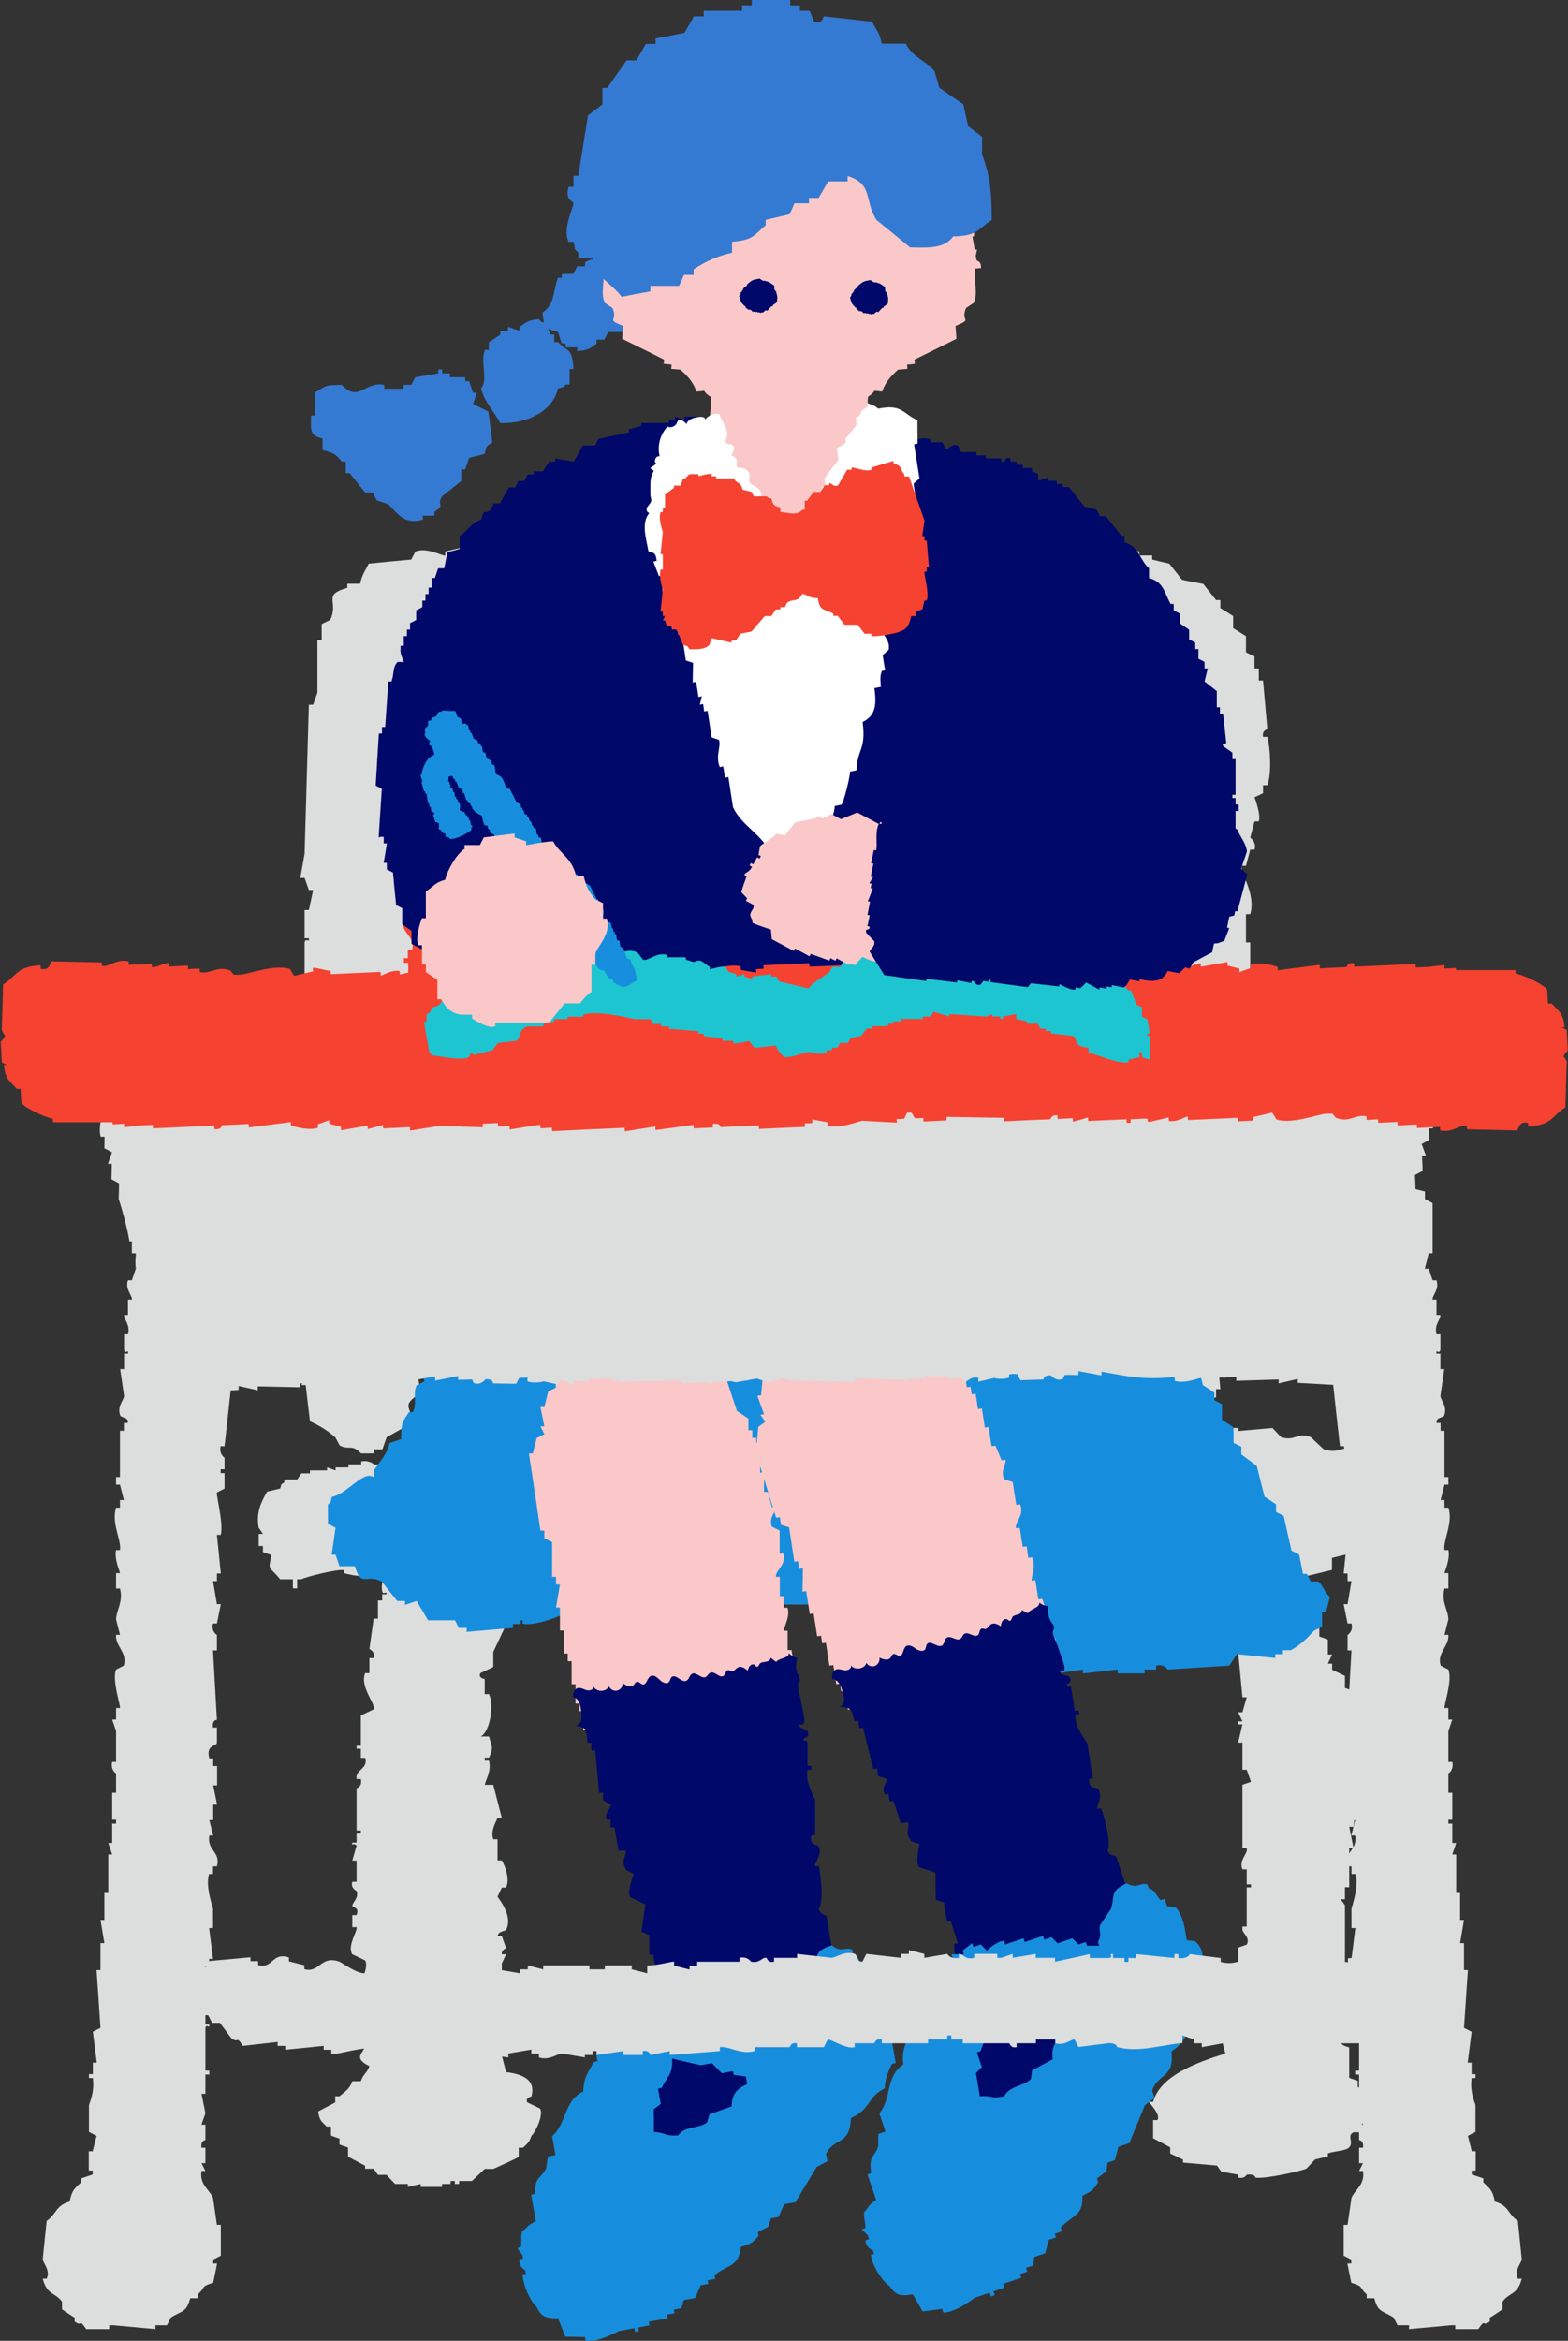 <?xml version="1.0" encoding="UTF-8"?>
<svg id="_レイヤー_2" data-name="レイヤー 2" xmlns="http://www.w3.org/2000/svg" viewBox="0 0 84.43 125.96">
  <rect x="0" y="0" width="84.43" height="125.96" fill="#333333" stroke="none"/>
  <defs>
    <style>
      .cls-1 {
        fill: #1dc5d1;
      }

      .cls-1, .cls-2, .cls-3, .cls-4, .cls-5, .cls-6, .cls-7, .cls-8 {
        fill-rule: evenodd;
      }

      .cls-2 {
        fill: #fff;
      }

      .cls-3 {
        fill: #178edd;
      }

      .cls-4 {
        fill: #000869;
      }

      .cls-5 {
        fill: #357ad2;
      }

      .cls-6 {
        fill: #f64231;
      }

      .cls-7 {
        fill: #fac8c8;
      }

      .cls-8 {
        fill: #dcdddd;
      }
    </style>
  </defs>
  <g id="_文字" data-name="文字">
    <g>
      <path class="cls-5" d="M36.48,12.24h-.21c-.07-.14-.14-.28-.21-.41h-.62v-.21c-.44-.23-.5-.05-.83-.42-1.42.14-1.52,1.28-1.45,2.91-.28-.14-.55-.28-.83-.41v.21c-.47.06-.55.02-.83.21v.21h-.42c-.07.14-.14.28-.21.41h-.62v.21h-.21c-.28.77-.16,1.43-.83,1.87.07.76.16.88.83,1.04.07.21.14.41.21.62h.21v.21h.62v.21c.63-.08.67-.13,1.04-.41v-.21h.42c.07-.14.14-.28.21-.41h1.04v-.21h.21v-.83h.21c.07-.42.14-.83.21-1.25.64,0,1.07-.06,1.45-.21.28-.83.55-1.66.83-2.49h-.21v-.62Z"/>
      <path class="cls-5" d="M30.05,18.41h-.21v-.41h-.21c-.07-.21-.14-.41-.21-.62-.41-.12-.18.03-.41-.21-.65.08-.63.16-1.04.42v.21c-.21-.07-.42-.14-.62-.21v.21h-.41v.21c-.21.14-.42.28-.62.41v.41h-.21c-.27.71.2,1.59-.21,2.07.2.76.7,1.24,1.04,1.87,1.57.03,2.84-.71,3.11-1.87.41-.12.18.03.41-.21h.21v-.83h.21c-.08-1.18-.26-.86-.83-1.45Z"/>
      <path class="cls-5" d="M25.47,21.75c.07-.21.14-.42.21-.62h-.21c-.07-.21-.14-.41-.21-.62h-.21v-.21h-.83v-.21h-.41v-.21h-.21v.21c-.41.07-.83.14-1.24.21-.07.14-.14.28-.21.41h-.42v.21h-1.04v-.21c-1.05-.21-1.38.98-2.28,0-1.08.02-.81.07-1.45.41v1.24h-.21c-.01.86-.08,1.06.62,1.24v.62c.6.15.72.23,1.04.62h.21v.62h.21c.28.35.55.69.83,1.04h.41c.07.14.14.28.21.42.21.07.41.14.62.21.41.36.81,1.16,1.87.83v-.21h.62v-.21c.64-.43.09-.3.41-.83.35-.28.69-.55,1.04-.83v-.62h.21c.07-.21.14-.42.21-.62.28-.07.55-.14.83-.21.13-.49.06-.39.42-.62-.07-.55-.14-1.11-.21-1.66-.28-.14-.55-.28-.83-.41Z"/>
      <g>
        <path class="cls-8" d="M37.1,85.45v.16h.23c.23-.05.46-.11.69-.16.31.05.61.11.92.16v-.16c.38.05.76.11,1.15.16v-.16c.31-.05.61-.11.92-.16v.16c.53.05,1.07.11,1.6.16v-.16c.31-.05.61-.11.92-.16v-.16c.37.04.41.31.46.33.84-.05,1.68-.11,2.52-.16v.16c.69-.05,1.37-.11,2.06-.16v.16h1.83v-.16c.46-.05.92-.11,1.37-.16v.16h.46v.16c.49.1.69-.16.69-.16h2.29v.16c.38.04.4-.15.46-.16h2.98v-.16h.69v-.16c.23.05.46.11.69.16v.16h1.83c.08.11.15.22.23.33h1.14c.38.33.76.65,1.15.98h.46c.08.11.15.22.23.32.38.22.76.43,1.14.65-.26.59.11.69.92.98-.08.11-.46.33-.46.33.08.81.15,1.63.23,2.44h.23c-.08.27-.15.54-.23.81h-.23c.08.16.15.33.23.49h-.23v.16h.23c-.08.33-.15.65-.23.98h.23v1.46h.23c.08.22.15.43.23.65-.15.05-.31.11-.46.16v3.41h.23c.08.33-.44.61-.23,1.14h.23v.81h.23v.16h-.23v2.11h-.23v.16c0,.19.44.43.23.81-.15.05-.31.11-.46.16v.98h-.23c-.08.33-.15.65-.23.98h.23c.08.16.15.33.23.49-.15.05-.31.11-.46.16v.33h-.23c-.13.35.48.9.23,1.46h-.23c-.29.6-.12.77,0,1.3-1.65.51-3.5,1.22-3.89,2.6h-.23c.1.14.65.71.46.98h-.23v.98c.31.16.61.32.92.49v.33c.23.11.46.22.69.33v.16c.61.05,1.22.11,1.83.16.08.11.15.22.23.33.31.05.61.11.92.16v.16c.36.07.44-.16.46-.16.46-.05.46.16.46.16.53.08,2.46-.35,2.75-.49.15-.16.31-.33.46-.49.23-.05.46-.11.69-.16v-.16c.28-.13.97-.13,1.15-.33.26-.29-.15-.63.23-.81h.46v-.49h.46v-.81h-.23c.08-.27.15-.54.23-.81-.23-.11-.46-.22-.69-.33v-.33c-.15-.05-.31-.11-.46-.16v-1.63c-.03-.05-.42-.05-.46-.33.15-.05.31-.11.46-.16.24-.49-.21-.78-.23-1.14.08-.38.15-.76.23-1.14h-.23v-.33h-.23c.08-.33.15-.65.23-.98h-.23c-.06-.28.21-.28.23-.33v-3.25c-.08-.11-.15-.22-.23-.32h.23v-.65h.23v-2.11h.23c-.08-.38-.15-.76-.23-1.14h.23c.08-.7.15-1.41.23-2.11h-.23s.18-1.35.23-1.46h.23c.21-.53-.26-.76-.23-1.14.02-.2.44-.43.23-.81-.15-.05-.31-.11-.46-.16.08-.43.15-.87.23-1.3h-.23v-.33c-.15-.05-.31-.11-.46-.16v-.65c-.23-.11-.46-.22-.69-.33v-.33h-.23c.08-.16.15-.33.23-.49h-.23v-.81c-.15-.05-.31-.11-.46-.16v-.81h-.23c-.36-.51.14-.09-.46-.49v-.16c-.23-.05-.46-.11-.69-.16-.05-.07.58-.61-.23-1.14v-.16h.69c.08-.11.15-.22.23-.33.46-.11.92-.22,1.37-.33v-.65c.46-.11.92-.22,1.37-.33.08-.22.15-.43.23-.65h.46c.08-.16.15-.32.23-.49h.23c.43-.5.7-1.3.69-2.11-.82-.5-.56-1.22-1.83-1.46-.14-.32.03-.14-.23-.32-.46-1.03-.6-.13-1.6-.49-.23-.22-.46-.43-.69-.65-.71-.3-.84.25-1.6,0-.15-.16-.31-.33-.46-.49-.61.05-1.22.11-1.83.16v-.16h-.92v-.16h-.23v.16h-1.83v.16c-.38.05-.76.11-1.14.16-.08-.11-.15-.22-.23-.33-.61.05-1.22.11-1.83.16-.03,0-.09-.24-.46-.16-.13.03-.19.51-.92.33-.08-.11-.15-.22-.23-.33h-.46v-.16h-.23v.16h-.92v-.16c-.31.05-.61.11-.92.16v-.16c-1.13-.17-1.32.59-2.52.33v-.16h-.69v-.16h-.46v-.16c-.31.05-.61.11-.92.16-.03,0-.1-.21-.46-.16v.16c-.46-.05-.92-.11-1.37-.16-.08.11-.15.22-.23.33h-.69v.16c-1.05.18-1.16-.73-2.52-.49v.16c-.84-.05-1.68-.11-2.52-.16v.16h-.46v.16c-.23-.05-.46-.11-.69-.16v-.16c-.23.05-.46.11-.69.16,0,0-.25-.25-.69-.16v.16h-.92v.16h-.46v.16c-.61-.05-1.22-.11-1.83-.16v.16h-.46v.16h-.92v-.16c-1.14.05-2.29.11-3.43.16v.16c-.31-.05-.61-.11-.92-.16v.16h-.46v.16c-.38-.05-.76-.11-1.14-.16v.16c-.53-.05-1.07-.11-1.6-.16-.08.11-.15.22-.23.33-.61.16-.97-.25-1.83,0-.08.11-.15.22-.23.33-.23-.05-.46-.11-.69-.16v-.16c-.15.05-.31.11-.46.16,0,0-.27-.28-.69-.16-.15.16-.31.33-.46.49-.35.09-.46-.16-.46-.16-.45-.04-.46.16-.46.16-.38-.05-.76-.11-1.15-.16-.23.22-.46.43-.69.65h-1.37c-.08.01-.06.21-.46.16,0,0-.25-.25-.69-.16v.16h-.69v.16h-.69v.16c-.15-.05-.31-.11-.46-.16v.16h-.92v.16h-.46c-.08.11-.15.22-.23.33h-.69v.16c-.26.18-.1,0-.23.33-.23.05-.46.11-.69.16-.3.5-.62,1.12-.46,1.95.08.11.15.22.23.33h-.23v.65h.23v.33c.15.05.31.11.46.16-.21.9-.11.57.46,1.3h.69v.49h.23v-.49h.23c.17-.11,1.92-.56,2.29-.49v.16c.54.15,1.36.28,1.83,0h.46c-.13.25-.32.53-.23.98.05.23.26-.07.23.16h-.23v.33h-.23v.98h-.23c-.08.54-.15,1.08-.23,1.63,0,0,.34.16.23.49h-.23v.81h-.23c-.3.74.59,1.68.46,1.95-.23.11-.46.22-.69.33v1.63h-.23v.16h.23v.49h.23c.19.59-.55.63-.46,1.14h.23c.09.43-.23.49-.23.49v2.28h.23v.16h-.23v.49h-.23c-.05.23.04-.03.23.16-.08.27-.15.54-.23.81h.23v1.14h-.23c-.11.34.23.49.23.49.13.41-.22.59-.23.81.12.12.37.09.23.49h-.23v.65h.23c.06.21-.52,1.01-.23,1.46.23.11.46.22.69.33.18.29-.13.97-.23,1.14h-.23c-.27.54.2,1.32.23,1.63.04.36-.52.78-.23,1.3.15.05.31.11.46.16.31.64-.92.89.23,1.46-.16.44-.31.37-.46.81h-.46c-.15.42-.36.53-.69.81h-.23v.33c-.31.16-.61.33-.92.49.08.5.16.51.46.81h.23v.49c.15.05.31.11.46.16v.32c.15.05.31.11.46.16v.49c.31.16.61.33.92.49v.16h.46c.08.11.15.22.23.33h.46c.15.16.31.33.46.49h.69v.16c.23-.05.46-.11.69-.16v.16h1.15v-.16h.46v-.16h.23v.16h.23v-.16h.69c.23-.22.46-.43.69-.65h.46c.14-.06,1.32-.59,1.37-.65v-.49h.23c.26-.25.33-.28.46-.65.17-.12.67-1.1.46-1.46-.23-.11-.46-.22-.69-.33-.12-.27.22-.3.23-.33.23-.9-.48-1.19-1.37-1.3-.15-.6-.31-1.19-.46-1.79h.23v-4.06c.08-.16.15-.33.23-.49h-.23c-.04-.22.23-.33.23-.33-.08-.22-.15-.43-.23-.65h-.23c.03-.27.43-.27.46-.33.35-.68-.23-1.47-.46-1.79.08-.16.15-.33.23-.49h.23c.22-.48-.06-1.17-.23-1.46h-.23v-1.14h-.23c-.15-.42.1-.86.23-1.14h.23c-.15-.6-.31-1.19-.46-1.79h-.46c.1-.39.36-.74.23-1.3h-.23v-.16h.23c.27-.58.14-.58,0-1.14h-.46c.48-.17.76-1.64.46-2.28h-.23v-.81s-.38-.05-.23-.32c.23-.11.46-.22.69-.33v-.81c.46-.98.92-1.95,1.37-2.93.32-.36.91-.56,1.6-.65v-.16c.26-.07,2.06.75,3.43.49v-.16c.92.05,1.83.11,2.75.16.46-.05.92-.11,1.37-.16Z"/>
        <g>
          <path class="cls-6" d="M18.67,48.17h.25v-.45h.25c.22-.78-.68-.98-.51-1.59.17-.08.34-.15.51-.23.16-.43-.25-.68-.25-.68-.06-.46.25-.45.25-.45.18-.75-.34-1.13-.25-1.59h.25v-2.27h-.25v-.91h.25c.11-.5-.25-.68-.25-.68v-1.81h.25v-2.49h-.25c.25-.91.51-1.81.76-2.72h.25c.34-.38.68-.76,1.01-1.13h1.01c.08-.15.17-.3.25-.45.56-.2.73.3,1.01.23v-.23h.51v-.23h3.04v-.23h1.01v-.23h3.3v-.23h2.28v-.23c.61-.15,1.08.25,1.27.23v-.23h1.27v.23c.59.08,1.18.15,1.78.23v-.23c.61-.11.66.23,1.01.23.28,0,.84-.39,1.52-.23v.23h1.52v-.23h.25v.23h.76v.23c.35,0,.41-.36,1.01-.23v.23c.83.19,1.74-.07,2.28-.23v-.23c.36-.02-.1.16.25.23h.76v.23c1.01-.08,2.03-.15,3.04-.23v.23c.58.08.95-.43,1.78-.23v.23h1.52v.23h1.27v.23h1.01v.23h.51v.23h.76v.23h1.01v.23h.51v.23h.51c.08.15.17.3.25.45h.76c.08.15.17.3.25.45.59.15,1.18.3,1.78.45v2.27h.25c-.08.23-.17.45-.25.68h.25v.45c.25.15.51.3.76.45.09.3-.72.59-.76.68.08.76.17,1.51.25,2.27,0,0-.41.21-.25.68h.25v.45h.25c.08.76.17,1.51.25,2.27,0,0-.32-.01-.25.45,0,0,.33.11.25.45h-.25c.08.76.17,1.51.25,2.27h-.25v.45h-.25c-.16.7.98,1.22.51,2.27-.17.08-.34.15-.51.23-.08.98-.17,1.96-.25,2.95-.76-.08-1.52-.15-2.28-.23v.23c-.34.08-.68.15-1.01.23v.23c-.88.22-.77-.36-1.01-.45h-2.79c-.08.15-.17.3-.25.45-.38.1-1.29-.49-2.03-.23-.08.15-.17.3-.25.45-.42-.08-.85-.15-1.27-.23-1.01.08-2.03.15-3.04.23-.03,0-.1-.35-.51-.23v.23c-.25.08-.51.15-.76.23v.23c-.78.16-.98-.65-2.03-.45v.23c-.43.06-.43-.21-.51-.23h-4.06c-.51.08-1.01.15-1.52.23v-.23c-.25-.08-.51-.15-.76-.23v.23h-.51v.23c-.41.05-.79-.67-1.52-.45-.16.05-.07.62-.76.45-.08-.15-.17-.3-.25-.45-.6-.2-.98.26-1.27.23v-.23h-2.28v.23c-.42-.08-.85-.15-1.27-.23v-.23c-.18-.02-.67.37-1.27.23v-.23h-1.52v.23h-.51c-.08.15-.17.3-.25.45-1.18.44-1.43-.54-1.78-.68-.82-.34-1.77.37-2.28.23-.08-.15-.17-.3-.25-.45h-1.27c-.08.15-.17.3-.25.45-.71.16-.57-.39-.76-.45h-1.01v-.23h-.25c.08-.91.17-1.81.25-2.72h-.25v-1.13h-.25v-.23Z"/>
          <path class="cls-8" d="M16.46,68.03v1.08h.23l-.23,1.73h.23c.08.43.15.87.23,1.3-.23.07-.46.14-.69.22v1.52h.23v.22c-.08.14-.15.29-.23.43h.23c.08.65.15,1.3.23,1.95.54.24.96.51,1.37.87.08.14.15.29.23.43.52.28.63-.11,1.15.43h.69v-.22h.46c.08-.22.15-.43.23-.65.38-.22.76-.43,1.15-.65.52-.94-.64-.93.69-1.73-.08-.43-.15-.87-.23-1.3h-.23v-3.47h-.23c-.11-.47.23-.65.23-.65v-2.17h-.23c-.07-.44.23-.43.23-.43v-1.73h-.23v-1.95h.23c-.08-.43-.15-.87-.23-1.3h.23v-.87h-.23v-1.08c.17.08.46.43.46.43h1.37v.22h1.83v.22l1.83-.22v.22h1.14v.22h5.27v.22c.99-.07,1.98-.14,2.98-.22v.22h1.37c.23-.07.46-.14.69-.22v.22h.46v.22c1.07.34,2.67-.17,3.44-.22h.92v.22h1.6v-.22c.32,0-.09.18.23.22h.92v-.22h1.6v.22h.23v-.22h3.43v-.22h2.29v-.22h1.37v-.22h.46v-.22h.23v.22h3.21v-.22h.46v-.22c.44-.1,1.17.57,1.83.22v-.22h.23c-.08.51-.15,1.01-.23,1.52h-.23v2.6h-.23v.87h-.23c.15.79.31,1.59.46,2.38-.15.07-.31.14-.46.22v2.17h.23c0,.18-.44.78-.23,1.3.06.16.52.09.46.43h-.23c-.08.72-.15,1.44-.23,2.17h-.23v.87h.23c-.08.43-.15.87-.23,1.3.54.43.53.88,1.37,1.08v.65c.46.13.2-.03.46.22.91.01,1.63,0,2.06-.43,1-.68,0-1.2.46-2.17.15-.07.31-.14.46-.22v-.43h.23c-.08-.87-.15-1.73-.23-2.6.15-.07.31-.14.46-.22v-4.33h-.23v-1.08h.23v-.43h.23c.08-1.08.15-2.17.23-3.25-.01-.05-.3-.07-.23-.43h.23c.28-1.07.38-3.4,0-4.33h.46c.08-.43.15-.87.23-1.3-.01-.05-.3-.07-.23-.43h.23v-2.17c-.08-.43-.15-.87-.23-1.3h.23v-.65h.23v-1.52h-.23v-1.52h.23c.32-1.09-.55-2.22-.46-2.6h.23c.08-.29.15-.58.23-.87h.23c.13-.4-.23-.65-.23-.65.08-.29.15-.58.23-.87h.23c.13-.37-.23-1.3-.23-1.3.15-.07.31-.14.46-.22v-.43h.23c.24-.58.16-2.04,0-2.6h-.23c-.07-.36.22-.38.23-.43-.08-.87-.15-1.73-.23-2.6h-.23v-.65h-.23v-.65c-.15-.07-.31-.14-.46-.22v-.87c-.23-.14-.46-.29-.69-.43v-.65c-.23-.14-.46-.29-.69-.43v-.43h-.23c-.23-.29-.46-.58-.69-.87-.38-.07-.76-.14-1.14-.22-.23-.29-.46-.58-.69-.87-.31-.07-.61-.14-.92-.22v-.22h-.69v-.22h-.46v-.22c-.23.07-.46.14-.69.22-.08-.14-.15-.29-.23-.43-.84-.14-1.68-.29-2.52-.43-.12.04-.13.54-.46.43-.15-.22-.31-.43-.46-.65h-.46v-.22c-.31.07-.61.14-.92.22v-.22c-.92-.07-1.83-.14-2.75-.22v.22c-.23-.07-.46-.14-.69-.22v-.22c-.36-.08-.44.21-.46.22-.51.07-.69-.22-.69-.22-.31.07-.61.14-.92.22v-.22c-.51-.11-1.37.22-1.37.22v-.22h-.46v-.22c-.23.07-.46.14-.69.22v.22h-.23v-.22h-1.6v-.22h-.23v.22h-1.37v.22h-.92v-.22c-.49-.1-.69.22-.69.22-.31-.07-.61-.14-.92-.22v.22c-.52.09-.64-.26-.92-.22v.22h-1.14v.22c-.15-.07-.31-.14-.46-.22h-1.6v.22c-.15-.07-.31-.14-.46-.22v.22c-.38-.07-.76-.14-1.15-.22-.08.14-.15.29-.23.43-.32-.04-.76-.37-1.37-.22-.08.02-.06.28-.46.22v-.22h-.23v.22h-.46v.22c-.45.12-.69-.22-.69-.22-.84.07-1.68.14-2.52.22v.22h-.69v.22h-.23v-.22c-.77-.09-1.2.27-1.6.22-.02,0-.1-.29-.46-.22v.22h-1.6v.22c-.31.07-.61.14-.92.22v.22c-.29-.03-1.02-.46-1.6-.22-.08.14-.15.29-.23.43-.76.07-1.53.14-2.29.22-.19.4-.35.57-.46,1.08h-.69v.22c-1.38.39-.44.72-.92,1.73-.15.07-.31.14-.46.22v.87h-.23v2.82c-.08.22-.15.43-.23.65h-.23c-.08,2.67-.15,5.35-.23,8.02-.08.43-.15.87-.23,1.3h.23c.08.22.15.43.23.65h.23c-.08.36-.15.72-.23,1.08h-.23v1.52h.23c.05.3-.16-.08-.23.22v2.38s.33.17.23.65c0,0-.24.04-.23.43.15.43.31.87.46,1.3h-.23v.43h-.23c.08.72.15,1.44.23,2.17h.23c-.08.58-.15,1.16-.23,1.73h.23v1.08h-.23c-.08.36-.15.72-.23,1.08h.23c.08.22.15.43.23.65h-.23l-.23,1.08h.23c.08.22.15.43.23.65h-.23v.43h-.23c.08.79.15,1.59.23,2.38h-.23v.43h-.23c-.09.37.22.38.23.43ZM21.73,51.56h.23v-.43h.23c.2-.75-.62-.94-.46-1.52.15-.07.31-.14.46-.22.14-.41-.23-.65-.23-.65-.06-.44.23-.43.23-.43.16-.72-.31-1.08-.23-1.52h.23v-2.17h-.23v-.87h.23c.1-.47-.23-.65-.23-.65v-1.73h.23v-2.38h-.23c.23-.87.46-1.73.69-2.6h.23c.31-.36.61-.72.92-1.08h.92c.08-.14.15-.29.23-.43.5-.19.66.28.92.22v-.22h.46v-.22h2.75v-.22h.92v-.22h2.98v-.22h2.06v-.22c.55-.14.97.24,1.14.22v-.22h1.15v.22c.53.07,1.07.14,1.6.22v-.22c.55-.1.6.22.92.22.25,0,.76-.37,1.37-.22v.22h1.37v-.22h.23v.22h.69v.22c.31,0,.37-.35.92-.22v.22c.75.18,1.57-.07,2.06-.22v-.22c.32-.02-.09.16.23.22h.69v.22c.92-.07,1.83-.14,2.75-.22v.22c.52.07.86-.41,1.6-.22v.22h1.37v.22h1.14v.22h.92v.22h.46v.22h.69v.22h.92v.22h.46v.22h.46c.08.14.15.29.23.43h.69c.08.14.15.29.23.43.53.14,1.07.29,1.6.43v2.17h.23c-.08.22-.15.43-.23.65h.23v.43c.23.14.46.29.69.43.08.28-.65.57-.69.65.08.72.15,1.44.23,2.17,0,0-.37.2-.23.65h.23v.43h.23c.08.72.15,1.44.23,2.17,0,0-.29,0-.23.43,0,0,.3.11.23.43h-.23c.08.72.15,1.44.23,2.17h-.23v.43h-.23c-.14.67.89,1.16.46,2.17-.15.07-.31.14-.46.22-.08.94-.15,1.88-.23,2.82-.69-.07-1.37-.14-2.06-.22v.22c-.31.07-.61.14-.92.22v.22c-.79.21-.7-.35-.92-.43h-2.52c-.08.14-.15.29-.23.43-.34.1-1.16-.47-1.83-.22-.08.14-.15.29-.23.43-.38-.07-.76-.14-1.14-.22-.92.07-1.83.14-2.75.22-.02,0-.09-.34-.46-.22v.22c-.23.07-.46.14-.69.22v.22c-.7.16-.89-.62-1.83-.43v.22c-.39.06-.39-.2-.46-.22h-3.66c-.46.07-.92.14-1.37.22v-.22c-.23-.07-.46-.14-.69-.22v.22h-.46v.22c-.37.05-.71-.64-1.37-.43-.14.04-.06.59-.69.43-.08-.14-.15-.29-.23-.43-.54-.19-.89.25-1.15.22v-.22h-2.06v.22c-.38-.07-.76-.14-1.15-.22v-.22c-.16-.02-.6.36-1.14.22v-.22h-1.37v.22h-.46c-.08.14-.15.29-.23.43-1.06.42-1.29-.51-1.6-.65-.74-.33-1.6.35-2.06.22-.08-.14-.15-.29-.23-.43h-1.15c-.08.14-.15.29-.23.43-.64.15-.51-.37-.69-.43h-.92v-.22h-.23c.08-.87.15-1.73.23-2.6h-.23v-1.08h-.23v-.22Z"/>
        </g>
      </g>
      <path class="cls-4" d="M20.49,45.03h.17v.35h.17c-.05.35-.11.7-.17,1.05h.17v.35c.11.06.22.12.33.17.05.58.11,1.16.17,1.75.11.06.22.12.33.17v.87c.17.12.33.23.5.35v.7c.44.23.88.47,1.32.7v1.22c.22.17.44.35.66.52v.17h.33c.11.23.22.47.33.7h.33c.06.12.11.23.17.35.17.06.33.12.5.17v.17c.33.06.66.12.99.17.06.12.11.23.17.35.29.18.7.17,1.16.17-.14.71-.34,1.12-.33,2.1h.33c-.1.35.02.15-.17.35.04,1.05.35,1.36.83,1.92.11.06.22.12.33.18v.7h.17c.06.17.11.35.17.52l.17.17h.83c.05.12.11.23.17.35h.33v.17c.36.14.7-.22.83-.17.06.12.11.23.17.35.4.23.79.02,1.32.17v.17c.36.08,1.09-.37,1.16-.35.11.17.22.35.33.52h.99v-.17c.34-.05.33.17.33.17h1.82v.17h.66v.17h2.15c.66.12,1.32.23,1.98.35v-.17c.44.06.88.12,1.32.17v-.17h.33v-.17c.17.06.33.12.5.17v.17h1.49v-.17h.17v.17c.28-.06.55-.12.83-.17v-.17c.17.06.33.12.5.17v.17c.35.11,1.43-.28,1.65-.35h1.32v-.17h.33v-.17h.99v-.17h.33v-.17c.39-.06.77-.12,1.16-.17v-.17c.22-.06.44-.12.66-.17v-.17h.5v-.17h.33v-.17h.5c.52-.26.58-.7,1.32-.87.1-.39.14-.43.33-.7h.17v-.35h.17v-.35h.17v-.7h.17v-.35h.17c.21-.57,0-1.68.33-2.1.32-.51.96-.58,1.49-.87h.33c.11-.23.22-.47.33-.7h.83v-.17h.33c.22-.29.44-.58.66-.87.83-.63,1.38-.64,1.65-1.92.4-.11.36-.18.66-.35v-.7c.17-.06.33-.12.5-.17.18-.45.32-.74.33-1.4h.33c.07-.38.24-1.08.33-1.4.15-.52-.18-1.8-.17-1.92h.17v-.35c.11-.06.22-.12.33-.17v-1.22h.17v-.35h-.17v-.35h-.17v-.17h.17v-1.92h-.17v-.35c-.17-.12-.33-.23-.5-.35-.08-.23.07-.06.17-.17-.06-.52-.11-1.05-.17-1.57h-.17v-.35h-.17v-.87c-.22-.17-.44-.35-.66-.52.06-.23.11-.47.17-.7h-.17v-.35c-.11-.06-.22-.12-.33-.17v-.52h-.17v-.35c-.11-.06-.22-.12-.33-.17v-.52c-.17-.12-.33-.23-.5-.35v-.52c-.11-.06-.22-.12-.33-.17v-.35h-.17c-.36-.66-.37-1.17-1.16-1.4v-.52c-.52-.47-.54-1.18-1.32-1.4v-.35h-.17c-.28-.35-.55-.7-.83-1.05h-.33c-.06-.12-.11-.23-.17-.35-.22-.06-.44-.12-.66-.17-.28-.35-.55-.7-.83-1.05h-.33v-.17h-.33v-.17h-.5v-.17c-.17.06-.33.12-.5.17v-.35c-.11-.06-.22-.12-.33-.17v-.17h-.5v-.17h-.33v-.17h-.33v-.17c-.31-.11-.24.12-.33.17h-.17v-.17h-.83v-.17h-.5v-.17h-.83c-.06-.12-.11-.23-.17-.35-.35-.15-.5.24-.66.17-.06-.12-.11-.23-.17-.35h-.66v-.17c-.4-.13-1.09.07-1.32.17v.17h-1.16c-.06.17-.11.35-.17.52-.28-.06-.55-.12-.83-.17v-.17h-.99v-.17h-.66v-.17c-.07,0-.59.29-.99.17v-.17h-2.48c-.05.12-.11.23-.17.35-.39.13-.71-.32-1.32-.35-.09-.41-.24-.65-.5-.87-.12-.13-.93-.56-1.16-.52v.17h-.66v-.17h-.83v.17c-.17-.06-.33-.12-.5-.17v.17h-.33v.17h-1.49v.17c-.22.06-.44.12-.66.17v.17c-.55.12-1.1.23-1.65.35-.05.12-.11.23-.17.35h-.66c-.17.29-.33.58-.5.87-.33-.06-.66-.12-.99-.17v.17h-.33c-.11.17-.22.35-.33.52h-.5v.17h-.33c-.06.12-.11.23-.17.35h-.33c-.06.12-.11.23-.17.35h-.33c-.17.29-.33.58-.5.87h-.33c-.06.12-.11.23-.17.35-.39.3-.3-.19-.5.52-.59.17-.69.59-1.16.87v.7c-.22.06-.44.12-.66.17-.06.29-.11.58-.17.87h-.33c-.06.17-.11.35-.17.52h-.17v.52h-.17v.35h-.17v.35h-.17v.35c-.11.06-.22.12-.33.17v.52c-.11.06-.22.12-.33.17v.35h-.17v.35h-.17v.52h-.17v.17c-.05.27.19.67.17.7h-.33c-.29.3-.17.61-.33,1.05h-.17c-.06.82-.11,1.63-.17,2.45h-.17v.35h-.17c-.06.93-.11,1.86-.17,2.8.11.06.22.12.33.17-.06.87-.11,1.75-.17,2.62Z"/>
      <path class="cls-3" d="M71.19,87.59v-.83h.21c.07-.28.14-.55.21-.83-.26-.2-.41-.67-.62-.83h-.41c-.07-.14-.14-.28-.21-.41h-.21c-.07-.35-.14-.69-.21-1.04-.14-.07-.28-.14-.41-.21-.14-.62-.28-1.24-.42-1.87-.14-.07-.28-.14-.41-.21v-.41c-.21-.14-.41-.28-.62-.41-.14-.55-.28-1.11-.42-1.66-.28-.21-.55-.41-.83-.62v-.41c-.14-.07-.28-.14-.42-.21v-.83c-.21-.14-.41-.28-.62-.42v-.83c-.14-.07-.28-.14-.41-.21v-.41c-.21-.14-.41-.28-.62-.41-.07-.28-.14-.55-.21-.83-.21-.14-.41-.28-.62-.41v-.41c-.14-.07-.28-.14-.41-.21-.28-.35-.55-.69-.83-1.04-.26-.18-.86-.15-1.04-.42v-.62c-.35-.21-.69-.41-1.04-.62v-.62c-.14-.07-.28-.14-.41-.21v-.62c-.28-.21-.55-.41-.83-.62v-.62h-.21v-.42c-.14-.07-.28-.14-.42-.21v-.62h-.21v-.41h-.21c-.28-.32-.11-.26-.62-.42-.14-.62-.38-.79-.62-1.24l-.21-.21h-1.04c-.14-.21-.28-.41-.42-.62-.35-.07-.69-.14-1.04-.21v-.21c-.3-.07-.41.21-.41.21-.38.03-.42-.21-.42-.21-.41.07-.83.14-1.24.21v-.21h-.21v.21h-2.49v.21h-.42v.21c-.76-.07-1.52-.14-2.28-.21v.21h-.83v.21c-.48-.07-.97-.14-1.45-.21-1.68-.07-3.76-.02-4.56-.21-.42.07-.83.14-1.25.21v-.21c-.35-.07-.69-.14-1.04-.21v-.21h-.41v-.21c-.83-.14-1.66-.28-2.49-.41v-.21h-.62v-.21h-.21v.21h-1.25v.21c-.6.25-1.11.19-1.66,0-.14.21-.28.41-.41.62h-.41c-.48.35-.71,1.12-1.24,1.45v.83h-.62v.21c-.55.42-1.11.83-1.66,1.25v.62h-.21c-.28.35-.55.69-.83,1.04h-.42c-.13.57-.3.88-.62,1.24-.14.07-.28.14-.41.21-.07.41-.14.83-.21,1.25-.21.14-.41.28-.62.41-.07.42-.14.83-.21,1.25-.14.07-.28.14-.41.21v.41h-.21c-.12.33.21,1.24.21,1.24-.14.07-.28.14-.42.21-.23.42.04.95-.21,1.45h-.21c-.35.53-.41.52-.42,1.45-.21.07-.41.14-.62.21-.15.63-.53.99-.83,1.45v.41c-.56-.46-1.41.87-2.28,1.04-.12.41.03.18-.21.41v1.04c.14.07.28.14.41.21-.07.48-.14.97-.21,1.45h.21c.07.21.14.41.21.62h.83c.35,1.2.61.37,1.45.83.28.35.55.69.83,1.04h.42v.21c.21-.07.41-.14.62-.21.21.35.42.69.62,1.04h1.45c.07.14.14.28.21.41h.42v.21c.83-.07,1.66-.14,2.49-.21v-.21h.42v-.21c.29.03-.08.17.21.21.66.07,1.84-.39,2.28-.62v-.21h.41v-.21h1.45v-.21h.83v-.21h.62v-.21h1.04v-.21h.41v-.21l.21.21c.44,0,.41-.21.41-.21h1.04v.21h.21v-.21h1.04v.21c.62-.07,1.24-.14,1.87-.21v.41c.41.07.83.14,1.24.21v.21h.41v.21h1.87c.07.14.14.28.21.41.28.07.55.14.83.21v.41c.65.13.87.19,1.04.83h.42c.07.21.14.41.21.62.21.14.41.28.62.41v.41h.21c.14.21.28.41.41.62.41.27.95.02,1.45.21v.21h.41v.21h2.49v-.21h.41v-.21h1.24v-.21h.21v.21c1.04-.07,2.08-.14,3.11-.21v-.21c.48-.07.97-.14,1.45-.21v.21c.62-.07,1.24-.14,1.87-.21v.21h1.45v-.21h.62v-.21c.45-.11.62.21.62.21,1.11-.07,2.21-.14,3.32-.21.14-.21.28-.41.41-.62.69.07,1.38.14,2.07.21v-.21h.41v-.21h.42c.51-.27.87-.63,1.24-1.04.14-.07.28-.14.42-.21Z"/>
      <path class="cls-7" d="M52.82,14.43c.03-.4-.22-.37-.24-.44-.01-.08-.03-.16-.04-.24.02-.11.05-.21.07-.32-.04,0-.09,0-.13-.01-.04-.23-.08-.47-.12-.7.03,0,.05,0,.08,0,.01-.15.02-.31.03-.46.07,0,.14.01.21.02.04-.61.09-1.22.13-1.83-.14-.09-.27-.18-.41-.27.02-.23.03-.46.05-.69-.14-.09-.27-.18-.41-.27.02-.23.03-.46.05-.69-.21-.09-.41-.19-.62-.28-.05-.23-.11-.47-.16-.7-.27-.18-.54-.35-.81-.53.01-.15.02-.3.03-.46-.35-.11-.69-.21-1.04-.32-.12-.24-.25-.48-.37-.72-.28-.02-.56-.05-.85-.07-.06-.16-.12-.32-.18-.48-.7-.14-1.4-.27-2.1-.41-.3.03.07.27-.23.21,0-.08.01-.15.02-.23-.49-.14-.59.21-.86.16,0-.08.01-.15.02-.23-.28-.02-.56-.05-.85-.07,0,.08-.01.15-.02.23-.21-.09-.41-.19-.62-.28,0,.08-.01.15-.02.23-.14-.01-.28-.02-.42-.04,0,.05,0,.1-.01.15-.05,0-.1,0-.15.01-.04-.02-.08-.04-.12-.06,0-.05,0-.11-.01-.16-.06.03-.11.05-.17.08-.06-.03-.11-.05-.17-.08,0,.05,0,.11-.01.16-.04.02-.08.04-.12.06-.05,0-.1,0-.15-.01,0-.05,0-.1-.01-.15-.14.01-.28.02-.42.04,0-.08-.01-.15-.02-.23-.21.09-.41.19-.62.28,0-.08-.01-.15-.02-.23-.28.02-.56.05-.85.07,0,.08.01.15.02.23-.27.05-.37-.29-.86-.16,0,.08.01.15.02.23-.3.06.07-.18-.23-.21-.7.14-1.4.27-2.1.41-.06.16-.12.32-.18.48-.28.02-.56.05-.85.07-.12.24-.25.48-.37.72-.35.11-.69.21-1.04.32.01.15.02.31.03.46-.27.18-.54.35-.81.53-.05.24-.11.47-.16.7-.21.09-.41.19-.62.28.02.23.03.46.05.69-.14.09-.27.18-.41.27.02.23.03.46.05.69-.14.09-.27.18-.41.27.04.61.09,1.22.13,1.83.07,0,.14-.01.21-.02.01.15.02.3.03.46.03,0,.06,0,.08,0-.04.23-.08.47-.12.7-.04,0-.09,0-.13.01.02.11.05.21.07.32-.01.08-.03.16-.04.24-.02.06-.28.04-.24.44.07,0,.14.01.21.02.09.74-.17,1.29.08,1.85.14.09.27.18.41.27.33.76-.41.56.57.97-.02.23-.03.46-.05.69.75.37,1.51.74,2.26,1.12,0,.08-.01.15-.02.23.14.01.28.02.42.04,0,.08-.01.15-.02.23.17.01.33.03.5.04.34.31.67.62.86,1.18.14-.01.28-.02.42-.04.1.18.24.26.34.32.1.72-.21,1.62-.08,2.59.07,0,.14.01.21.02,0,.08-.01.15-.02.23-.11.14-.32-.01-.24.44.07,0,.14.01.21.02-.02.31-.04.61-.07.92.21.09.41.19.62.28-.03,1.55.83,1.42,1.32,2.42.55.15,1.09.3,1.64.44,0,.01.02.03.02.04.03,0,.07,0,.1,0,.11.03.22.06.33.09,0,.04,0,.07,0,.11.07-.02.13-.04.2-.05.07.02.13.04.2.05,0-.04,0-.07,0-.11.11-.03.22-.06.33-.09.03,0,.07,0,.1,0,0-.01.02-.03.02-.04.55-.15,1.09-.3,1.64-.44.48-1,1.34-.86,1.32-2.42.21-.09.41-.19.62-.28-.02-.3-.04-.61-.07-.92.07,0,.14-.01.21-.02.07-.45-.14-.29-.24-.44,0-.08-.01-.15-.02-.23.07,0,.14-.01.21-.02.13-.96-.18-1.86-.08-2.59.1-.07.24-.15.34-.32.14.01.28.02.42.04.19-.55.52-.87.86-1.18.17-.01.33-.03.5-.04,0-.08-.01-.15-.02-.23.14-.01.28-.02.42-.04,0-.08-.01-.15-.02-.23.75-.37,1.51-.74,2.26-1.12-.02-.23-.03-.46-.05-.69.98-.41.24-.21.57-.97.14-.09.27-.18.41-.27.25-.56-.01-1.11.08-1.85.07,0,.14-.01.21-.02Z"/>
      <path class="cls-3" d="M61.4,87.85c1.75-1,1.02-2.08,1.75-3.31-.72-1.03-1.43-2.06-2.15-3.08-.06.03-.12.07-.18.1-.07-.12-.13-.24-.2-.36-.06.03-.12.07-.18.1-.22-.24-.01-.46-.02-.46-.16-.42-.38-.27-.38-.27-.43-.79-.86-1.58-1.29-2.37-.06.03-.12.07-.18.1-.13-.24-.26-.49-.4-.73-.15,0-.31.01-.46.02-.23-.43-.46-.85-.69-1.28-.06.03-.12.07-.18.1-.07-.12-.13-.24-.2-.36-.09-.06-.34-.02-.56-.17-.3.16-.61.33-.91.49.18.45.22.48.21.83-.06.03-.12.07-.18.1.13.09.25.18.38.27-.06.03-.12.07-.18.1.07.12.13.24.2.36-.06.03-.12.07-.18.1.05.29.1,0,.28.08.03.06.07.12.1.18-.06.03-.12.07-.18.1.1.18.2.36.3.55-.09.13-.18.25-.27.38.56,1.03,1.12,2.07,1.68,3.1,0,0,.41,0,.48.45-.09.13-.18.25-.27.38.32.45.65.91.97,1.36-.06.03-.12.07-.18.1.12.35.33.21.38.27.16.3.33.61.5.91.06-.03.12-.07.18-.1.46.5.09.98.79,1.46.15,0,.31-.01.46-.02.07.12.13.24.2.36.13.07.32.01.56.17Z"/>
      <g>
        <path class="cls-7" d="M43.04,91.08h-.21v-.83h-.21v-.21h.21c-.07-.41-.14-.83-.21-1.25h-.21v-1.04h-.21c-.02-.14.36-.75.21-1.24h-.21v-.62h-.21v-1.04h-.21c-.04-.36.56-.6.41-1.25h-.21v-1.24c-.14-.07-.28-.14-.42-.21-.19-.48.24-.82.21-1.04h-.21c-.07-.28-.14-.55-.21-.83h-.21v-1.04h-.21v-1.04h-.21v-.83h-.21v-.41h-.21v-.62c-.21-.14-.41-.28-.62-.42-.21-.62-.41-1.24-.62-1.87-.21-.14-.41-.28-.62-.41v-.21h-.42v-.21h-.41v-.21c-.21-.14-.42-.28-.62-.41v-.41h-.21v-.41c-.41-.07-.83-.14-1.24-.21v.21h-1.04c-.07-.14-.14-.28-.21-.41h-.62v-.21c-.47.12-.52.17-.83.41v.21c-.28.07-.55.14-.83.21-.14.21-.28.41-.41.62h-.42c-.07.21-.14.41-.21.62-.14.07-.28.14-.42.21v.41c-.21.14-.42.28-.62.41v.41c-.14.07-.28.14-.41.21-.07.28-.14.55-.21.83h-.21c.07.35.14.69.21,1.04h-.21c.07.14.14.28.21.42-.14.07-.28.14-.41.21-.07.28-.14.55-.21.83h-.21c.21,1.38.42,2.77.62,4.15h.21v.41c.14.07.28.14.42.21v1.87h.21v.41h.21c-.07.41-.14.83-.21,1.24h.21v1.24h.21v1.24h.21v.41h.21v1.24h.21v1.04h.21v.41h.21v1.04l11.62-2.07Z"/>
        <path class="cls-4" d="M31.49,93.1c.12.12.11.3.15.67.07.02.13.01.2.01v.41h.21c.07.76.14,1.52.21,2.28h.21v.41c.14.07.28.14.41.21.08.2-.37.39-.21.83h.21v.41h.21c.07.42.14.83.21,1.25h.41c-.06.58-.28.47,0,1.04.14.07.28.14.42.21,0,0-.37.94-.21,1.24.28.14.55.28.83.41l-.21,1.45c.14.07.28.14.42.21v1.04h.21c.07.41.14.83.21,1.24h-.21c-.07.55-.14,1.11-.21,1.66-.28.21-.55.41-.83.62v.42l-.42.41v.42h-.21v.41c-.14.07-.28.14-.41.21v1.45c.04.29.18-.09.21.21-.21.14-.42.28-.62.42-.28.6.32,2.02.41,2.49.28.07.55.14.83.21.08.67.19.61.42,1.04.48.07.97.14,1.45.21v.21h2.49c.07-.14.14-.28.21-.41.43-.13.82.47,1.45.21.07-.14.14-.28.21-.41h.41v-.21h1.25v-.21h.41c.07-.14.14-.28.21-.41h.62v-.21h.41v-.21h.62c.14-.21.28-.41.42-.62h.41v-.21c.28-.21.55-.41.83-.62.33-.53-.22-.39.42-.83.07-.69.14-1.38.21-2.08-.14-.07-.28-.14-.41-.21v-.83h-.21c-.03-.24.57-1.01.42-1.45-.14-.07-.28-.14-.42-.21v-1.24c-.14-.07-.28-.14-.41-.21v-.62c-.14-.07-.28-.14-.42-.21-.14-.83-.28-1.66-.41-2.49-.04-.08-.36-.08-.42-.42.25-.33.14-1.6,0-2.28h-.21c-.03-.23.39-.55.21-1.04-.07-.19-.51,0-.41-.62h.21v-1.87c-.13-.43-.53-.95-.41-1.66h.21v-.21h-.21v-1.24c-.07-.29-.18.08-.21-.21.08-.12.34-.03.21-.42-.14-.07-.28-.14-.41-.21-.09-.28.07-.03.21-.21.11-.13-.13-1.02-.15-1.21-.03-.22-.24-.75-.14-.94.03-.05.07-.09.08-.15.02-.1-.04-.19-.08-.28-.15-.28-.17-.63-.05-.93-.17-.04-.34-.13-.46-.26-.02.29-.51.24-.69.47-.1-.08-.2-.15-.3-.23.02.12-.13.2-.25.22s-.27.02-.34.12c-.04.06-.07.16-.14.15-.05,0-.07-.06-.1-.09-.07-.07-.2-.04-.27.03s-.1.17-.13.27c-.15-.13-.34-.27-.52-.18-.12.06-.2.22-.34.2-.07,0-.13-.06-.2-.05-.13.02-.13.22-.23.3-.21.17-.49-.27-.73-.16-.1.05-.14.17-.24.23-.23.12-.5-.29-.74-.17-.14.07-.15.3-.3.37-.26.13-.57-.39-.79-.2-.08.07-.08.19-.15.27-.13.14-.36.02-.5-.12-.14-.13-.32-.29-.49-.2-.19.11-.21.48-.42.45-.12-.02-.2-.17-.32-.14-.08.02-.11.11-.17.17-.15.16-.41.03-.59-.1.01.18-.12.36-.3.4-.18.04-.37-.06-.44-.23-.15.33-.71.32-.84-.01.05.17-.19.27-.36.22-.17-.05-.34-.16-.5-.11-.18.06-.24.29-.24.48.31.05.41.44.44.76,0,.04,0,.07.01.11.01.14.02.28-.02.41-.04.13-.16.24-.3.24.29.07.45.13.54.22Z"/>
        <path class="cls-3" d="M28.14,122.34c-.01.59.46,1.58.74,1.77.28.59.51.63,1.17.64.13.33.26.66.39.99.35,0,.71.01,1.06.02.01.07.02.14.04.2.64.09,1.52-.4,1.8-.53.27-.05.54-.1.82-.15.01.07.02.14.04.2.07-.01.14-.02.2-.04-.01-.07-.02-.14-.04-.2.2-.04.41-.07.61-.11-.01-.07-.02-.14-.04-.2.34-.06.68-.12,1.02-.18-.01-.07-.02-.14-.04-.2.14-.02.27-.05.41-.07-.01-.07-.02-.14-.04-.2.14-.02.27-.05.41-.07.04-.15.09-.3.13-.44.2-.04.41-.07.61-.11.1-.23.2-.46.3-.69.14-.02.27-.05.41-.07-.01-.07-.02-.14-.04-.2.14-.02.27-.05.41-.07-.01-.07-.02-.14-.04-.2.73-.58,1.31-.44,1.42-1.52.6-.19.64-.24.95-.59-.01-.07-.02-.14-.04-.2.19-.1.38-.21.58-.31.04-.15.09-.3.13-.44.14-.02.27-.05.41-.07.1-.23.2-.46.3-.69.2-.04.41-.07.61-.11.38-.63.76-1.26,1.14-1.89.19-.1.38-.21.58-.31-.02-.14-.05-.27-.07-.41.48-.91,1.28-.42,1.34-1.92,1.05-.45.91-1.17,1.82-1.59.03-.62.18-.87.39-1.33.07-.01.14-.02.2-.04-.06-.34-.12-.68-.18-1.02.1-.59.42-1.02-.09-1.67-.15-.04-.3-.09-.45-.13,0-.4.06-1.32-.33-1.84-.15-.04-.3-.09-.44-.13-.02-.14-.05-.27-.07-.41-.07.01-.14.02-.2.04-.3-.38-.13-.49-.55-.74-.01-.07-.02-.14-.04-.2-.39-.18-.57.19-1.09-.23-.97.3-.7.54-1.04,1.24-.24.25-.47.51-.71.76-.17.38.07.46-.26.89.01.07.02.14.04.2-.22-.03-.43-.06-.65-.1-.01-.07-.02-.14-.04-.2-.14.02-.27.05-.41.07-.09-.12-.18-.25-.28-.37-.27.05-.54.1-.82.15-.09-.12-.18-.25-.28-.37-.14.02-.27.05-.41.07-.01-.07-.02-.14-.04-.2-.34.06-.68.12-1.02.18-.01-.07-.02-.14-.04-.2-.34.06-.68.12-1.02.18-.01-.07-.02-.14-.04-.2-.39-.04-.99.39-.99.39-.09-.12-.18-.25-.28-.37-.14.02-.27.05-.41.07-.01-.07-.02-.14-.04-.2-.19.1-.38.21-.58.31.01.07.02.14.04.2-.22-.03-.43-.06-.65-.1.01.07.02.14.04.2-.14.02-.27.05-.41.07.01.07.02.14.04.2-.14.02-.27.05-.41.07.01.07.02.14.04.2-.19.1-.38.21-.58.31-.05.63-.24.56-.19,1.3-.27.05-.54.1-.82.15-.03.22-.06.43-.1.65-.12.09-.25.18-.37.28.02.14.05.27.07.41-.07.01-.14.02-.2.04-.28.51-.56.87-.56,1.58-1.06.5-.88,1.71-1.68,2.41.06.34.12.68.18,1.02-.14.02-.27.05-.41.07-.03.22-.06.43-.1.65-.29.57-.6.41-.6,1.37-.07.01-.14.02-.2.04.08.48.17.95.25,1.43-.47.21-.41.3-.74.55-.08.35-.01.4-.06.85-.07.01-.14.02-.2.04.09.12.18.25.28.37.01.07.02.14.04.2-.07.01-.14.02-.2.04-.03.44.31.58.31.58.01.07.02.14.04.2-.07.01-.14.02-.2.04ZM35.21,113.49c.12-.09.25-.18.37-.28-.05-.27-.1-.54-.15-.82.07-.01.14-.02.2-.04.28-.59.61-.72.56-1.58.43.11,1.1.26,1.54.36.2-.04.41-.07.61-.11.17.18.35.36.52.54.2-.04.41-.07.61-.11.01.07.02.14.04.2.22.03.43.06.65.09.02.14.05.27.07.41-.6.26-.81.55-.84,1.2-.4.14-.79.28-1.19.42-.04.15-.09.3-.13.44-.5.36-1.16.16-1.56.7-.8.04-.61-.15-1.3-.19,0-.42,0-.84-.01-1.26Z"/>
      </g>
      <g>
        <path class="cls-7" d="M56.88,88.22c-.07.01-.14.02-.21.03-.04-.27-.08-.55-.13-.82-.07.01-.14.02-.2.03-.01-.07-.02-.14-.03-.2.07-.01.14-.02.2-.03-.13-.4-.26-.8-.39-1.2-.07.01-.14.02-.21.03-.05-.34-.11-.68-.16-1.03-.07.01-.14.02-.2.03-.04-.13.25-.79.02-1.26-.07.01-.14.02-.2.03-.03-.21-.06-.41-.09-.62-.07.01-.14.02-.21.03-.05-.34-.11-.68-.16-1.03-.07.01-.14.02-.2.03-.09-.35.47-.68.22-1.29-.07.01-.14.02-.21.03-.06-.41-.13-.82-.19-1.23-.15-.05-.29-.09-.44-.14-.26-.44.12-.85.05-1.06-.07.01-.14.02-.21.03-.11-.26-.22-.53-.33-.79-.07.01-.14.02-.21.03-.05-.34-.11-.68-.16-1.03-.07.01-.14.02-.2.03-.05-.34-.11-.68-.16-1.03-.07.01-.14.02-.21.03-.04-.27-.08-.55-.13-.82-.07.01-.14.02-.21.03-.02-.14-.04-.27-.06-.41-.07.01-.14.02-.2.03-.03-.21-.06-.41-.09-.61-.23-.11-.45-.21-.68-.32-.3-.58-.6-1.17-.9-1.75-.23-.11-.45-.21-.68-.32-.01-.07-.02-.14-.03-.21-.14.02-.27.04-.41.06-.01-.07-.02-.14-.03-.2-.14.02-.27.04-.41.06-.01-.07-.02-.14-.03-.21-.23-.1-.45-.21-.68-.32-.01-.07-.02-.14-.03-.21-.01-.07-.02-.14-.03-.2l-.21.03c-.02-.14-.04-.27-.06-.41-.42,0-.84-.01-1.26-.02.01.07.02.14.03.21-.34.05-.68.11-1.03.16-.09-.13-.18-.25-.27-.38-.2.03-.41.06-.62.09-.01-.07-.02-.14-.03-.2-.44.19-.49.25-.76.54.01.07.02.14.03.21-.26.11-.53.22-.79.33-.11.23-.21.45-.32.68-.14.02-.27.04-.41.06-.04.22-.07.43-.11.65-.13.09-.25.18-.38.27.02.14.04.27.06.41-.18.17-.37.34-.55.5.02.14.04.27.06.41-.13.09-.25.18-.38.27-.03.28-.05.57-.08.85-.07.01-.14.02-.2.03.12.33.24.66.36.99-.07.01-.14.02-.2.03.09.13.18.25.27.38-.13.09-.25.18-.38.27-.03.28-.05.57-.08.85-.07.01-.14.02-.21.03.42,1.34.83,2.67,1.25,4.01.07-.01.14-.02.2-.03.02.14.04.27.06.41.15.05.29.09.44.14.09.61.19,1.23.28,1.85.07-.01.14-.02.2-.03.02.14.04.27.06.41.07-.01.14-.02.2-.03,0,.42-.01.84-.02,1.26.07-.01.14-.02.2-.03.06.41.13.82.19,1.23.07-.01.14-.02.21-.03.06.41.13.82.19,1.23.07-.01.14-.02.21-.03.02.14.04.27.06.41.07-.01.14-.02.2-.03.06.41.13.82.19,1.23.07-.01.14-.02.21-.03.05.34.11.68.16,1.03.07-.01.14-.02.2-.03.02.14.04.27.06.41.07-.01.14-.02.21-.03.05.34.11.68.16,1.03l11.17-3.82Z"/>
        <path class="cls-4" d="M45.76,91.97c.13.1.15.28.25.64.07,0,.13,0,.2-.02.02.14.04.27.06.41.07-.01.14-.02.2-.03.18.74.37,1.48.55,2.22.07-.01.14-.02.2-.03.02.14.04.27.06.41.15.05.29.09.44.14.11.19-.3.44-.08.85.07-.01.14-.02.2-.03.02.14.04.27.06.41l.21-.03c.13.4.26.8.39,1.2.14-.02.27-.04.41-.06.03.58-.2.51.16,1.03.15.05.29.09.44.14,0,0-.23.98-.02,1.26.29.09.59.19.88.28,0,.49.01.98.02,1.47.15.05.29.09.44.14.05.34.11.68.16,1.03.07-.01.14-.02.2-.03.13.4.26.8.39,1.2-.07.01-.14.02-.2.03.02.56.03,1.11.05,1.67-.24.25-.48.49-.73.74.02.14.04.27.06.41l-.35.47c.02.14.04.27.06.41-.07.01-.14.02-.2.03.02.14.04.27.06.41-.13.09-.25.18-.38.27.07.48.15.96.22,1.44.09.28.17-.11.24.17-.18.17-.37.34-.55.51-.18.64.63,1.95.79,2.4.28.03.57.05.85.08.18.65.28.57.57.96.49,0,.98-.01,1.47-.02.01.07.02.14.03.21.82-.13,1.64-.25,2.46-.38.05-.15.09-.29.14-.44.41-.19.88.34,1.47-.02.05-.15.09-.29.14-.44.14-.02.27-.04.41-.06-.01-.07-.02-.14-.03-.2.41-.06.82-.13,1.23-.19-.01-.07-.02-.14-.03-.21.14-.02.27-.04.41-.06.05-.15.09-.29.14-.44.21-.03.41-.06.62-.09-.01-.07-.02-.14-.03-.2.14-.02.27-.04.41-.06-.01-.07-.02-.14-.03-.21.21-.03.41-.06.61-.09.11-.23.21-.45.32-.68.14-.02.27-.04.41-.06-.01-.07-.02-.14-.03-.21.24-.25.48-.49.73-.74.24-.58-.28-.35.28-.88-.04-.69-.07-1.39-.11-2.08-.15-.05-.29-.09-.44-.14-.04-.27-.08-.55-.13-.82-.07.01-.14.02-.21.03-.06-.23.41-1.08.19-1.5-.15-.05-.29-.09-.44-.14-.06-.41-.13-.82-.19-1.23-.15-.05-.29-.09-.44-.14-.03-.21-.06-.41-.09-.62-.15-.05-.29-.09-.44-.14-.26-.8-.53-1.6-.79-2.4-.05-.08-.37-.02-.47-.35.19-.36-.1-1.61-.35-2.26-.07.01-.14.02-.2.03-.06-.22.31-.61.05-1.06-.1-.17-.5.08-.5-.55.07-.01.14-.02.2-.03-.09-.62-.19-1.23-.28-1.85-.2-.41-.67-.86-.66-1.58.07-.01.14-.02.21-.03-.01-.07-.02-.14-.03-.21-.07.01-.14.02-.21.03-.06-.41-.13-.82-.19-1.23-.11-.27-.16.11-.24-.17.06-.13.33-.09.14-.44-.15-.05-.29-.09-.44-.14-.13-.26.06-.04.17-.24.08-.15-.28-.99-.33-1.18-.06-.22-.35-.7-.28-.91.02-.05.05-.1.06-.16,0-.1-.06-.18-.12-.26-.19-.26-.26-.6-.19-.91-.18,0-.35-.07-.49-.18.02.29-.47.31-.61.57-.11-.06-.22-.12-.34-.18.04.12-.09.22-.21.25-.12.03-.26.06-.31.17-.03.07-.04.17-.12.17-.05,0-.08-.04-.12-.07-.08-.06-.21-.01-.27.07-.06.08-.08.19-.09.29-.16-.11-.38-.21-.54-.1-.11.08-.17.24-.3.25-.07,0-.14-.04-.2-.02-.12.04-.09.23-.18.33-.18.2-.53-.2-.75-.05-.09.06-.11.19-.2.26-.21.16-.54-.21-.75-.05-.13.09-.11.32-.24.41-.24.16-.62-.3-.81-.08-.07.08-.05.2-.11.29-.11.16-.35.07-.51-.04-.15-.11-.36-.24-.52-.12-.17.13-.13.51-.35.51-.12,0-.23-.14-.34-.09-.07.03-.09.13-.14.19-.13.18-.4.09-.6,0,.04.18-.07.37-.23.44-.17.07-.38,0-.47-.16-.09.34-.65.42-.84.12.08.16-.15.3-.32.28s-.36-.11-.51-.03c-.17.09-.2.32-.16.51.31,0,.47.37.55.68,0,.04.02.07.03.11.03.13.07.27.04.4-.02.13-.12.26-.26.28.3.03.46.06.56.13Z"/>
        <path class="cls-3" d="M46.9,121.38c.08.59.7,1.49,1,1.63.36.54.6.55,1.25.45.18.3.35.61.53.92.35-.05.7-.09,1.05-.14.02.07.04.13.07.2.64-.01,1.45-.63,1.7-.8.26-.09.52-.18.79-.27.02.07.04.13.07.2.07-.02.13-.04.2-.07-.02-.07-.04-.13-.07-.2.2-.07.39-.13.59-.2-.02-.07-.04-.13-.07-.2l.98-.33c-.02-.07-.04-.13-.07-.2.13-.04.26-.09.39-.13-.02-.07-.04-.13-.07-.2.13-.04.26-.09.39-.13.02-.15.04-.31.06-.46.2-.07.39-.13.59-.2.06-.24.13-.48.19-.72.13-.04.26-.09.39-.13-.02-.07-.04-.13-.07-.2.13-.04.26-.09.39-.13-.02-.07-.04-.13-.07-.2.64-.68,1.23-.63,1.17-1.71.56-.28.6-.34.85-.73-.02-.07-.04-.13-.07-.2.17-.13.35-.26.52-.4.02-.15.04-.31.06-.46.13-.04.26-.09.39-.13.06-.24.13-.48.19-.72.2-.07.39-.13.59-.2.28-.68.56-1.36.84-2.04.17-.13.35-.26.52-.4-.04-.13-.09-.26-.13-.39.34-.97,1.2-.61,1.04-2.11.97-.6.72-1.29,1.56-1.85-.06-.61.05-.89.19-1.38.07-.02.13-.04.2-.07-.11-.33-.22-.65-.33-.98,0-.6.26-1.07-.34-1.64-.15-.02-.31-.04-.46-.06-.07-.4-.15-1.31-.6-1.77-.15-.02-.31-.04-.46-.06-.04-.13-.09-.26-.13-.39-.07.02-.13.04-.2.07-.36-.33-.2-.47-.66-.65-.02-.07-.04-.13-.07-.2-.41-.12-.53.27-1.12-.06-.92.44-.61.64-.84,1.38-.19.29-.39.57-.58.86-.11.41.14.45-.12.92.02.07.04.13.07.2-.22,0-.44,0-.66,0-.02-.07-.04-.13-.07-.2-.13.04-.26.09-.39.13-.11-.11-.22-.22-.33-.33-.26.09-.52.18-.79.27-.11-.11-.22-.22-.33-.33-.13.04-.26.09-.39.13-.02-.07-.04-.13-.07-.2-.33.11-.65.22-.98.33-.02-.07-.04-.13-.07-.2-.33.11-.65.22-.98.33-.02-.07-.04-.13-.07-.2-.4.02-.92.53-.92.53-.11-.11-.22-.22-.33-.33-.13.04-.26.09-.39.13-.02-.07-.04-.13-.07-.2-.17.13-.35.26-.52.4.02.07.04.13.07.2-.22,0-.44,0-.66,0,.02.07.04.13.07.2-.13.04-.26.09-.39.13.02.07.04.13.07.2-.13.04-.26.09-.39.13.02.07.04.13.07.2-.17.13-.35.26-.52.4.05.63-.15.59,0,1.31-.26.09-.52.18-.79.27,0,.22,0,.44,0,.66-.11.11-.22.22-.33.33.04.13.09.26.13.39-.07.02-.13.04-.2.07-.2.54-.42.94-.32,1.64-.98.66-.61,1.82-1.29,2.63.11.33.22.65.33.98-.13.04-.26.09-.39.13,0,.22,0,.44,0,.66-.2.61-.53.5-.38,1.45-.07.02-.13.04-.2.07.16.46.31.92.47,1.37-.44.28-.36.35-.65.66-.02.36.05.39.07.85-.07.02-.13.04-.2.07.11.11.22.22.33.33.02.07.04.13.07.2-.07.02-.13.04-.2.07.04.44.4.52.4.52.02.07.04.13.07.2-.07.02-.13.04-.2.07ZM52.54,111.56c.11-.11.22-.22.33-.33-.09-.26-.18-.52-.27-.79.07-.02.13-.04.2-.07.19-.63.49-.81.32-1.64.44.04,1.12.09,1.58.12.2-.07.39-.13.59-.2.2.15.4.3.59.45.2-.07.39-.13.59-.2.02.07.04.13.07.2.22,0,.44,0,.66,0,.04.13.09.26.13.39-.55.35-.72.66-.65,1.32-.37.2-.74.4-1.11.6-.02.15-.04.31-.06.46-.44.43-1.12.34-1.44.93-.79.16-.63-.06-1.31,0-.07-.41-.14-.83-.21-1.25Z"/>
      </g>
      <g>
        <path class="cls-8" d="M31.49,110.79v-.21h.42v-.21h.21v.21c.48-.07.97-.14,1.45-.21v.21h1.04v-.21c.38-.06.41.21.41.21.35-.07.69-.14,1.04-.21v.21c.9-.07,1.8-.14,2.7-.21v-.21c.48-.08,1.12.42,1.87.21v-.21h1.87c.06-.01.06-.27.41-.21v.21h1.45c.07-.14.14-.28.21-.41.16-.04.97.53,1.45.41v-.21h1.04c.07-.02.06-.27.42-.21v.21h2.49v-.21h1.04v-.21h.21v.21h.62v.21h2.49c.06.01.06.27.41.21v-.21h1.04v-.21h1.04v.21c.52.14.76-.18,1.04-.21.07.14.14.28.21.41.55-.07,1.11-.14,1.66-.21.44.02.41.21.41.21,1.19.33,2.55-.15,3.53-.21v-.41c.21.07.41.14.62.21v.21h.42v.21c.76-.14,1.52-.28,2.28-.41v.21h.62v.21h.21v-.21c.21-.07.42-.14.62-.21v-.21c.31-.08.28.36.41.41h.62v.21h.21v-.21c.35-.07.69-.14,1.04-.21v-.21c.21.07.41.14.62.21v.21h1.87v-.21c.55.07,1.11.14,1.66.21v-.21c.79-.29,1.03-.4,2.07-.41.16-.36.33-.79.62-1.04v-1.66c-.17-.3-.52-.02-.83-.21-.14-.21-.28-.41-.41-.62h-.42v-.21h-2.7s-.17-.3-.62-.21v.21c-.55-.07-1.11-.14-1.66-.21-.07.14-.14.28-.21.41-.35-.07-.69-.14-1.04-.21v-.21h-1.66v-.21c-.63-.05-1.32.69-2.28.41v-.21c-.55-.07-1.11-.14-1.66-.21,0,0-.12.28-.62.21v-.21h-.21v.21c-.69-.07-1.38-.14-2.07-.21v.21h-.41v.21h-.21v-.21h-.62v-.21c-.29-.03.08.15-.21.21h-1.04v-.21c-.62.14-1.25.28-1.87.41v-.21h-1.04v-.21c-.41.07-.83.14-1.24.21v-.21c-.21.07-.41.14-.62.21h-.21v-.21h-1.24v.21c-.5.12-.54-.19-.83-.21v.21c-.5.08-.62-.21-.62-.21-.41.07-.83.14-1.24.21v-.21c-.28-.07-.55-.14-.83-.21v.21h-.42v.21c-.62-.07-1.24-.14-1.87-.21-.07.14-.14.28-.21.41-.32.06-.27-.37-.41-.41-.53-.18-.97.17-1.24.21-.62-.07-1.25-.14-1.87-.21v.21h-1.24v.21c-.33.08-.39-.2-.41-.21-.25-.04-.35.31-.83.21,0,0-.19-.31-.62-.21v.21h-2.28v.21h-.41v.21c-.28-.07-.55-.14-.83-.21v-.21c-.12-.03-.79.19-1.45.21v.41c-.28-.07-.55-.14-.83-.21v-.21h-1.45v.21h-.83v-.21h-2.49v.21c-.28-.07-.55-.14-.83-.21v.21h-.42v.21c-.41-.07-.83-.14-1.24-.21v-.21c-.28.07-.55.14-.83.21v.21c-.51.16-1.34-.09-1.66-.21v-.21c-.41.07-.83.14-1.24.21v-.21c-.55-.14-1.1.22-1.24.21v-.21h-1.87c-.07.14-.14.28-.21.41-.41.11-1.28-.56-1.45-.62-1.01-.34-1.05.64-1.87.41v-.21c-.28-.07-.55-.14-.83-.21v-.21c-.94-.3-.83.63-1.66.41v-.21h-.41v-.21l-2.28.21v.21c-.35.28-.69.55-1.04.83.03.77.17,1.53.62,1.87h.42c.07.14.14.28.21.41h.42c.21.28.41.55.62.83.44.32.21-.21.62.41.62-.07,1.24-.14,1.87-.21v.21h.41v.21c.69-.07,1.38-.14,2.07-.21v.21h.41v.21c.4.09,1.73-.47,2.49-.21v.21h.41v.21c.21-.07.41-.14.62-.21v.21h2.7v-.21h.41v-.21c.97.14,1.94.28,2.9.41v-.21c.41-.07.83-.14,1.24-.21v.21h.41v.21c.54.18.97-.19,1.24-.21.41.07.83.14,1.24.21Z"/>
        <path class="cls-8" d="M76.85,59.06c-.07,0-.14,0-.21,0-.09-.33.19-.4.19-.42-.08-.34-.16-.69-.24-1.03-.21-.06-.42-.12-.63-.19,0-.07,0-.14,0-.21-.21,0-.41.01-.62.02,0-.07,0-.14,0-.21-.14,0-.28,0-.41.01,0-.07,0-.14,0-.21-.41.15-.82.3-1.23.45,0-.07,0-.14,0-.21-.35-.06-.7-.12-1.04-.17,0,.07,0,.14,0,.21-.02,0-.04,0-.06,0-.03-.01-.06-.02-.09-.03,0-.07,0-.14,0-.21-.58.05-1.16.11-1.73.16-.05,0-.09,0-.14,0,0-.06,0-.13,0-.19-.34-.08-.54.09-.6.16-.03,0-.06,0-.1,0,0,0,0,0,0,.01-.18-.06-.37-.13-.55-.2,0,.07,0,.14,0,.21-.14,0-.28,0-.42,0,0,.07,0,.14,0,.21-.07,0-.14,0-.21,0,0-.07,0-.14,0-.21-.83-.02-1.66-.03-2.49-.05,0,.07,0,.14,0,.21-.1,0-.72-.36-1.24-.23,0,.07,0,.14,0,.21-.9-.02-1.8-.04-2.7-.05,0,.07,0,.14,0,.21-.35.06-.69.12-1.04.19,0-.07,0-.14,0-.21-.14,0-.28,0-.41,0,0-.07,0-.14,0-.21-.07,0-.14,0-.21,0,0,.07,0,.14,0,.21-.42,0-.83-.02-1.24-.03-.06.11-.12.22-.17.33-.06.01-.12.02-.17.03,0-.04.01-.1-.07-.16-.97-.02-1.94-.04-2.9-.06,0,.07,0,.14,0,.21-.69-.01-1.38-.03-2.07-.04,0,.06,0,.12,0,.17-.28,0-.55.02-.83.03h0c-.2-.05-.32-.02-.41.01-.01,0-.03,0-.04,0,0,0,0,0,0,.01-.13.06-.18.16-.18.16-.67.15-1.06-.32-1.45-.24,0,.07,0,.14,0,.21-.06.01-.12.03-.17.04-.02-.04-.04-.08-.07-.12-.34.01-.67.02-1.01.03,0-.06,0-.12,0-.18-.12-.03-.49.07-.86.18,0-.06,0-.11,0-.17-.07,0-.14,0-.21,0-.07,0-.14,0-.21,0,0,.07,0,.14,0,.21-.13,0-.26,0-.39.01,0-.02,0-.04,0-.06-.35,0-.69-.01-1.04-.02,0,.07,0,.13,0,.2-.14-.05-.28-.09-.44-.06,0,.06,0,.12,0,.18-.05.01-.09.02-.14.03-.26-.01-.28-.19-.28-.19-.27.05-.55.11-.82.16-.13-.05-.27-.09-.4-.14,0-.07,0-.14,0-.21-.42.06-.83.12-1.25.18,0,.03,0,.06,0,.08-.15,0-.29,0-.44.01,0-.07,0-.14,0-.21-.45.11-.89.23-1.34.34-.3-.17-.56-.38-.92-.29,0,0,0,.02-.01.03-.25.02-.46.13-.69.27-.46-.11-.91-.22-1.37-.33,0,.07,0,.14,0,.21-.15,0-.29,0-.44,0,0-.02,0-.04,0-.06-.42-.06-.83-.11-1.25-.17,0,.07,0,.14,0,.21-.12.04-.24.09-.35.13-.29-.05-.58-.11-.86-.16,0,0-.01.24-.39.2-.01,0-.02,0-.03,0,0-.07,0-.13,0-.2-.16-.02-.3.02-.44.07,0-.06,0-.11,0-.17-.35.01-.69.02-1.04.03,0,.01,0,.03,0,.04-.13,0-.26,0-.39,0,0-.07,0-.14,0-.21-.07,0-.14,0-.21,0-.07,0-.14,0-.21,0,0,.07,0,.13,0,.2-.37-.1-.75-.19-.87-.17,0,.05,0,.11,0,.16-.33,0-.67-.01-1.01-.02-.03.05-.05.1-.08.14-.05-.01-.11-.02-.16-.03,0-.07,0-.14,0-.21-.39-.07-.78.4-1.44.25,0,0-.05-.09-.18-.16,0-.01,0-.02,0-.04-.04,0-.07,0-.11,0-.03,0-.08,0-.12,0-.35,0-.7-.01-1.06-.02,0-.05,0-.1,0-.15-.69.02-1.38.04-2.07.07,0-.07,0-.14,0-.21-.97.03-1.94.06-2.9.09-.07.05-.07.1-.07.14-.06-.01-.12-.02-.19-.03-.05-.1-.11-.2-.16-.3-.42.01-.83.03-1.24.04,0-.07,0-.14,0-.21-.07,0-.14,0-.21,0,0,.07,0,.14,0,.21-.14,0-.28,0-.41.01,0,.07,0,.14,0,.21-.35-.06-.7-.12-1.04-.17,0-.07,0-.14,0-.21-.9.03-1.8.06-2.7.09,0-.07,0-.14,0-.21-.52-.12-1.14.26-1.24.25,0-.07,0-.14,0-.21-.83.03-1.66.05-2.49.08,0,.07,0,.14,0,.21-.07,0-.14,0-.21,0,0-.07,0-.14,0-.21-.14,0-.28,0-.42.01,0-.07,0-.14,0-.21-.18.07-.37.13-.55.2,0-.01,0-.03,0-.04-.04,0-.08,0-.12,0-.08-.08-.27-.2-.57-.13,0,.05,0,.11,0,.16-.11,0-.21.01-.32.02-.52-.04-1.03-.08-1.55-.12,0,.07,0,.14,0,.21,0,0,0,0,0,0-.05,0-.09,0-.14,0,0-.07,0-.14,0-.21-.35.06-.69.12-1.04.19,0,.07,0,.14,0,.21-.41-.15-.82-.29-1.24-.44,0,.07,0,.14,0,.21-.14,0-.28,0-.41,0,0,.07,0,.14,0,.21-.21,0-.42,0-.62-.01,0,.07,0,.14,0,.21-.21.06-.42.13-.63.19-.08.34-.15.69-.23,1.03,0,.02.29.09.2.42-.07,0-.14,0-.21,0-.12.32-.39,1.13-.24,1.66.07,0,.14,0,.21,0,0,.21,0,.42-.01.62.14.07.27.14.41.22-.07.21-.15.41-.22.62.07,0,.14,0,.21,0,0,.28-.01.55-.02.83.14.07.27.14.41.22,0,.28-.01.55-.02.83.21.65.46,1.56.58,2.29.14,0,.28,0,.41,0-.07,1.09-.33,1.82.58,2.09-.03,1.17.03,1.86.36,2.7.07,0,.14,0,.21,0,0,.14,0,.28,0,.42.07,0,.14,0,.21,0,.06.29-.04-.02-.21.2.06.35.12.69.19,1.04.14.07.27.14.41.22.27.35.54.7.81,1.05.21.07.41.15.62.22,0,.07,0,.14,0,.21.76-.05,1.52-.11,2.29-.16,0-.07,0-.14,0-.21.34.08.69.15,1.03.23,0-.07,0-.14,0-.21.76.02,1.52.03,2.28.05,0-.07,0-.14,0-.21.19,0,.37,0,.56.01.02.02.04.03.06.05.08-.02.16-.03.24-.05.35,0,.7.01,1.05.02.3.1.99.3,1.42.15,0-.07,0-.14,0-.21.06,0,.13,0,.19,0,.42.04.85.08,1.27.12.79-.15,1.57-.3,2.36-.45.04,0,.08,0,.12,0,0,.07,0,.14,0,.21.41-.08.82-.16,1.24-.25,0,.07,0,.14,0,.21.25,0,.5-.02.75-.02.03.06.06.13.09.19.38.15.63-.2.63-.2.42-.04.41.22.41.22.41,0,.83.02,1.24.02.07-.12.13-.25.2-.37,0,.02,0,.03,0,.05.12,0,.25,0,.37-.01.01,0,.03,0,.04,0,0,.07,0,.13,0,.2.32.1.61.07.88,0,.26.06.53.12.79.17,0-.07,0-.14,0-.21.49-.08.55.24.83.22,0-.07,0-.14,0-.21.28,0,.55.01.83.02,0-.04,0-.07,0-.11.42-.01.83-.03,1.25-.04,0,.06,0,.11,0,.17.14-.03.27-.06.41-.09,0,.04,0,.08,0,.12.14-.02.28-.04.42-.07,0,.02,0,.04,0,.06.41-.02.83-.04,1.24-.06,0,0,0,.01,0,.02.56-.02,1.11-.04,1.67-.05,0,.05,0,.11,0,.16.4-.02.81-.03,1.21-.05.1.05.24.09.45.04,0-.02,0-.04,0-.06.33-.01.67-.03,1-.04.09.03.17.05.25.06.17-.03.33-.06.5-.09.04,0,.09,0,.13,0,0,0,0-.01,0-.02.16-.03.33-.06.49-.09.1.04.21.07.33.11,0,.01,0,.03,0,.04.22.05.39.03.55-.01.03,0,.05,0,.07,0,0,0,0-.01,0-.02.13-.04.26-.08.37-.13.15.02.3.05.45.07,0,.01,0,.03,0,.04.1,0,.21,0,.31,0,.1.02.21.03.31.05.05,0,.1-.02.15-.04.36,0,.73.02,1.09.03,0,.01,0,.02,0,.03.17.04.29.01.39-.02.42.01.85.02,1.27.03,0-.06,0-.12,0-.18.42,0,.83.02,1.25.02.55.02,1.11.04,1.66.06,0-.03,0-.06,0-.08.14.02.28.04.42.06,0-.03,0-.06,0-.09.14.03.27.06.41.09,0-.07,0-.13,0-.2.42,0,.83.02,1.25.02,0,.04,0,.09,0,.13.28,0,.55-.02.83-.03,0,.07,0,.14,0,.21.28.01.33-.31.82-.23,0,.07,0,.14,0,.21.28-.07.56-.13.84-.2.25.06.52.07.82-.02,0-.06,0-.11,0-.17.05-.01.1-.02.14-.03.09,0,.18,0,.27,0,0,0,0-.02,0-.03.07.12.13.25.2.37.42-.01.83-.03,1.24-.04,0,0-.01-.26.41-.22,0,0,.25.34.63.19.03-.07.07-.15.1-.22.25,0,.49,0,.74.01,0-.07,0-.14,0-.21.41.08.83.15,1.24.23,0-.07,0-.13,0-.2.38.07.76.13,1.14.2.89.16,1.81.19,2.71.09.03,0,.06,0,.09-.01,0,.07,0,.14,0,.21.4.14,1-.03,1.33-.14.41-.01.83-.03,1.24-.04.04,0,.09.02.13.02.01-.01.02-.02.03-.03.2,0,.39-.01.59-.02,0,.07,0,.14,0,.21.76-.02,1.52-.05,2.28-.07,0,.07,0,.14,0,.21.34-.08.69-.16,1.03-.24,0,.07,0,.14,0,.21.76.04,1.53.09,2.29.13,0-.07,0-.14,0-.21.21-.08.41-.15.62-.23.27-.35.53-.71.8-1.06.14-.07.27-.15.41-.22.06-.35.12-.7.17-1.04-.17-.23-.27.09-.21-.2.07,0,.14,0,.21,0,0-.14,0-.28-.01-.41.07,0,.14,0,.21,0,.32-.84.37-1.54.33-2.71.91-.28.64-1,.56-2.09.14,0,.28,0,.41-.01.11-.74.35-1.65.55-2.3,0-.28-.02-.55-.03-.83.14-.07.27-.15.41-.22,0-.28-.02-.55-.03-.83.07,0,.14,0,.21,0-.08-.2-.15-.41-.23-.62.14-.07.27-.15.41-.22,0-.21-.01-.41-.02-.62.07,0,.14,0,.21,0,.15-.52-.14-1.34-.26-1.65Z"/>
        <path class="cls-8" d="M4.02,124.71v.21c.42.32.21-.21.62.41h1.24v-.21h.21c.76.07,1.52.14,2.28.21v-.21h.62c.07-.14.14-.28.21-.41.58-.38.84-.25,1.04-1.04h.41v-.21c.43-.37.13-.42.83-.62.07-.35.14-.69.21-1.04h-.21v-.21c.14-.07.28-.14.41-.21v-1.66h-.21c-.07-.48-.14-.97-.21-1.45-.17-.43-.74-.7-.62-1.45h.21c-.07-.14-.14-.28-.21-.42h.21v-.83h-.21c-.06-.4.21-.41.21-.41v-.83h-.21c.07-.21.14-.41.21-.62-.07-.35-.14-.69-.21-1.04h.21v-1.04h.21v-.21h-.21v-2.28c.05-.29.23.09.21-.21h-.21v-.83h-.21c-.16-.8.34-.65.41-.83.19-.47-.21-1.38-.21-1.45h.21v-.41h.21c-.07-.55-.14-1.11-.21-1.66h.21v-1.04c-.08-.29-.41-1.27-.21-1.87h.21v-.41h.21c.22-.79-.55-.85-.41-1.66h.21c-.07-.28-.14-.55-.21-.83h.21v-.83h.21c-.07-.35-.14-.69-.21-1.04h.21v-1.04h-.21v-.41h-.21c-.19-.73.34-.63.41-.83v-.83h-.21c-.06-.43.21-.41.21-.41-.07-1.24-.14-2.49-.21-3.74h.21v-.83s-.33-.2-.21-.62h.21c.07-.35.14-.69.21-1.04h-.21c-.07-.41-.14-.83-.21-1.24h.21v-.41h.21c-.07-.69-.14-1.38-.21-2.08h.21c.15-.66-.26-2.12-.21-2.28.14-.07.28-.14.41-.21v-.83h-.21v-.21h.21v-.62s-.31-.19-.21-.62h.21c.14-1.24.28-2.49.41-3.74h-.21v-1.45h.21c.07-.42.14-.83.21-1.25h-.21c-.07-.28-.14-.55-.21-.83.14-.07.28-.14.41-.21v-1.87h-.21c.07-.28.14-.55.21-.83h.21c-.07-.41-.14-.83-.21-1.24h.21v-2.07h-.21c.07-.35.14-.69.21-1.04-.21-.14-.42-.28-.62-.41v-.62c-.28-.21-.55-.42-.83-.62v-.21h-.42v-.21c-.14-.05-1.12.38-1.66.41-.33.74-.73,1.58-1.04,2.28-.28.07-.55.14-.83.21v.41c-.14.07-.28.14-.41.21v2.7h.21c.07.28.14.55.21.83h-.21c-.07.21-.14.41-.21.62h-.21c-.17.49.24.81.21,1.04h-.21v.83h-.21c-.01.26.35.52.21,1.04h-.21v.83c.06.29.26-.08.21.21h-.21v.83h-.21c.07.48.14.97.21,1.45-.03.26-.38.54-.21,1.04.05.14.48.09.41.41h-.21v.42h-.21v2.49h-.21v.41h.21c.07.28.14.55.21.83h-.21v.41h-.21c-.27.81.3,1.76.21,2.28h-.21c-.11.5.22,1.19.21,1.24h-.21v.83h.21c.19.71-.2,1.16-.21,1.66.07.28.14.55.21.83h-.21c-.06.6.65,1,.41,1.66-.14.07-.28.14-.41.21-.23.56.24,1.9.21,2.07h-.21v.62h-.21c.07.21.14.41.21.62v1.66h-.21c-.1.44.21.62.21.62v1.04h-.21v1.45h.21v.21h-.21v1.04h-.21c.07.21.14.41.21.62h-.21v2.07h-.21v1.45h-.21c.07.42.14.83.21,1.25h-.21v1.45h-.21c.07,1.04.14,2.08.21,3.11-.14.07-.28.14-.41.21.07.55.14,1.11.21,1.66h-.21v.62h-.21v.21h.21c.1.79-.18,1.33-.21,1.45v1.45c.14.07.28.14.41.21-.07.28-.14.55-.21.83h-.21v1.04h.21v.21c-.21.07-.41.14-.62.21v.21c-.36.34-.5.43-.62,1.04-.77.21-.69.67-1.24,1.04-.07.69-.14,1.38-.21,2.07.03.21.43.61.21,1.04h-.21c.24.9.65.71,1.04,1.24v.41c.21.14.42.28.62.41Z"/>
        <path class="cls-8" d="M80.22,124.71v.21c-.42.32-.21-.21-.62.41h-1.24v-.21h-.21c-.76.07-1.52.14-2.28.21v-.21h-.62c-.07-.14-.14-.28-.21-.41-.58-.38-.84-.25-1.04-1.04h-.41v-.21c-.43-.37-.13-.42-.83-.62-.07-.35-.14-.69-.21-1.04h.21v-.21c-.14-.07-.28-.14-.41-.21v-1.66h.21c.07-.48.14-.97.21-1.45.17-.43.74-.7.62-1.45h-.21c.07-.14.14-.28.21-.42h-.21v-.83h.21c.06-.4-.21-.41-.21-.41v-.83h.21c-.07-.21-.14-.41-.21-.62.07-.35.14-.69.21-1.04h-.21v-1.04h-.21v-.21h.21v-2.28c-.05-.29-.23.09-.21-.21h.21v-.83h.21c.16-.8-.34-.65-.41-.83-.19-.47.21-1.38.21-1.45h-.21v-.41h-.21c.07-.55.14-1.11.21-1.66h-.21v-1.04c.08-.29.41-1.27.21-1.87h-.21v-.41h-.21c-.22-.79.55-.85.41-1.66h-.21c.07-.28.14-.55.21-.83h-.21v-.83h-.21c.07-.35.14-.69.21-1.04h-.21v-1.04h.21v-.41h.21c.19-.73-.34-.63-.41-.83v-.83h.21c.06-.43-.21-.41-.21-.41.07-1.24.14-2.49.21-3.74h-.21v-.83s.33-.2.21-.62h-.21c-.07-.35-.14-.69-.21-1.04h.21c.07-.41.14-.83.21-1.24h-.21v-.41h-.21c.07-.69.14-1.38.21-2.08h-.21c-.15-.66.26-2.12.21-2.28-.14-.07-.28-.14-.41-.21v-.83h.21v-.21h-.21v-.62s.31-.19.21-.62h-.21c-.14-1.24-.28-2.49-.41-3.74h.21v-1.45h-.21c-.07-.42-.14-.83-.21-1.25h.21c.07-.28.14-.55.21-.83-.14-.07-.28-.14-.41-.21v-1.87h.21c-.07-.28-.14-.55-.21-.83h-.21c.07-.41.14-.83.21-1.24h-.21v-2.07h.21c-.07-.35-.14-.69-.21-1.04.21-.14.41-.28.62-.41v-.62c.28-.21.55-.42.83-.62v-.21h.42v-.21c.14-.05,1.12.38,1.66.41.33.74.73,1.58,1.04,2.28.28.07.55.14.83.21v.41c.14.07.28.14.41.21v2.7h-.21c-.07.28-.14.55-.21.83h.21c.07.21.14.41.21.62h.21c.17.49-.24.81-.21,1.04h.21v.83h.21c.01.26-.35.52-.21,1.04h.21v.83c-.06.29-.26-.08-.21.21h.21v.83h.21c-.07.48-.14.97-.21,1.45.03.26.38.54.21,1.04-.05.14-.48.09-.41.41h.21v.42h.21v2.49h.21v.41h-.21c-.07.28-.14.55-.21.83h.21v.41h.21c.27.81-.3,1.76-.21,2.28h.21c.11.5-.22,1.19-.21,1.24h.21v.83h-.21c-.19.71.2,1.16.21,1.66-.07.28-.14.55-.21.83h.21c.06.6-.65,1-.41,1.66.14.07.28.14.41.21.23.56-.24,1.9-.21,2.07h.21v.62h.21c-.07.21-.14.41-.21.62v1.66h.21c.1.44-.21.62-.21.62v1.04h.21v1.45h-.21v.21h.21v1.04h.21c-.07.21-.14.41-.21.62h.21v2.07h.21v1.45h.21c-.07.42-.14.83-.21,1.25h.21v1.45h.21c-.07,1.04-.14,2.08-.21,3.11.14.07.28.14.41.21-.07.55-.14,1.11-.21,1.66h.21v.62h.21v.21h-.21c-.1.79.18,1.33.21,1.45v1.45c-.14.07-.28.14-.41.21.07.28.14.55.21.83h.21v1.04h-.21v.21c.21.07.41.14.62.21v.21c.36.34.5.43.62,1.04.77.21.69.67,1.24,1.04.07.69.14,1.38.21,2.07-.03.21-.43.61-.21,1.04h.21c-.24.9-.65.71-1.04,1.24v.41c-.21.14-.41.28-.62.41Z"/>
        <path class="cls-6" d="M84.19,56.88c.03-.12.09-.23.23-.34-.02-.38-.04-.75-.06-1.13-.1-.04-.19-.08-.29-.12.06,0,.12,0,.18,0-.09-.82-.3-.84-.69-1.29-.07,0-.14,0-.21,0-.01-.25-.03-.5-.04-.75-.17-.26-1.28-.8-1.7-.86,0-.06,0-.13-.01-.19-.45,0-.9,0-1.34,0,0,0,0,0,0,0,0,0,0,0,0,0-.62,0-1.24,0-1.86,0,0-.04,0-.07,0-.11-.21,0-.41.02-.62.03,0-.06,0-.13-.01-.19-.28.03-.57.07-.85.1-.23.01-.46.02-.69.03,0-.06,0-.13-.01-.19-1.1.05-2.2.1-3.3.15,0-.06,0-.13-.01-.19-.41-.04-.4.21-.4.21-.48.02-.96.04-1.44.07,0-.06,0-.13-.01-.19-.75.1-1.5.19-2.26.29,0-.06,0-.13-.01-.19-.31-.09-.98-.27-1.45-.12,0,.06,0,.13.01.19-.2.07-.41.14-.61.22,0-.06,0-.13-.01-.19-.21-.05-.42-.11-.63-.16,0-.06,0-.13-.01-.19-.48.08-.96.17-1.43.25,0-.06,0-.13-.01-.19-.27.08-.54.15-.81.23,0-.06,0-.13-.01-.19-.48.02-.96.04-1.44.07,0-.06,0-.12-.01-.19-.55.09-1.09.18-1.64.26-.76-.03-1.52-.06-2.28-.08,0,.06,0,.13.01.19-.27.01-.55.03-.82.04,0-.06,0-.12-.01-.19-.21,0-.41.02-.62.03,0-.06,0-.13-.01-.19-.55.09-1.09.18-1.64.26,0-.06,0-.13-.01-.19-.21,0-.41.02-.62.03,0-.06,0-.13-.01-.19-.62.03-1.24.06-1.86.08-.69.03-1.37.06-2.06.09,0-.06,0-.13-.01-.19-.55.09-1.09.18-1.64.26,0-.06,0-.13-.01-.19-.68.09-1.37.19-2.05.28,0-.06,0-.13-.01-.19-.34.02-.69.03-1.03.05,0,.06,0,.13.01.19-.42.07-.42-.17-.42-.17-.69.03-1.37.06-2.06.09,0-.06,0-.12-.01-.19-.82.04-1.65.08-2.47.11,0,.06,0,.13.01.19-.14,0-.27.01-.41.02,0,.06,0,.13.01.19-.28-.05-.56-.1-.83-.15,0-.06,0-.13-.01-.19-.61-.16-1.56.2-1.84.27-.62-.03-1.24-.07-1.87-.1,0,.06,0,.13.01.19l-.41.02c-.05.11-.1.22-.16.32-.07,0-.14,0-.21,0-.12-.08-.11-.25-.25-.31-.14,0-.27.01-.41.02,0-.06,0-.13-.01-.19-.41.02-.82.04-1.24.06,0,.06,0,.13.01.19-1.03-.02-2.07-.03-3.1-.05,0-.06,0-.13-.01-.19-.82.04-1.65.08-2.47.11-.05.01-.05.25-.4.21,0-.06,0-.13-.01-.19-.27.01-.55.03-.82.04,0-.06,0-.13-.01-.19-.27.07-.54.15-.81.23,0-.06,0-.13-.01-.19-.69.03-1.37.06-2.06.09,0-.06,0-.13-.01-.19-.07,0-.14,0-.21,0,0,.06,0,.13.01.19-.27.01-.55.03-.82.04-.29-.05.07-.16-.22-.18-.34.08-.68.16-1.02.24,0-.06,0-.13-.01-.19-.5-.07-.88.25-1.02.24,0-.06,0-.13-.01-.19-.89.04-1.79.08-2.68.12,0-.06,0-.13-.01-.19-.27.01-.68-.16-.95-.15,0,.06,0,.13.01.19-.34.08-.68.16-1.02.24-.08-.12-.15-.24-.23-.37-.83-.26-2.11.25-2.67.31-.12,0-.23,0-.35,0-.06-.08-.12-.15-.18-.22-.74-.29-1.05.21-1.65.08,0-.06,0-.13-.01-.19-.21,0-.41.02-.62.03,0-.06,0-.13-.01-.19-.34.02-.69.03-1.03.05,0-.06,0-.13-.01-.19-.34.02-.56.22-.9.23,0-.06,0-.13-.01-.19-.41.02-.82.04-1.24.06,0-.06,0-.13-.01-.19-.67-.14-1.02.31-1.43.25,0-.06,0-.13-.01-.19-.9-.02-1.79-.04-2.69-.06-.12.17-.15.52-.6.4,0-.06,0-.13-.01-.19-1.34.09-1.24.56-2.01,1.03-.02.82-.05,1.63-.07,2.45.03.13.1.2.17.29-.03.12-.09.23-.23.34.02.38.04.75.06,1.13.1.04.19.08.29.12-.06,0-.12,0-.18,0,.09.82.3.84.69,1.29.07,0,.14,0,.21,0,.01.25.03.5.04.75.17.26,1.28.8,1.7.86,0,.06,0,.13.01.19.45,0,.9,0,1.34,0,0,0,0,0,0,0,0,0,0,0,0,0,.62,0,1.24,0,1.86,0,0,.04,0,.07,0,.11.21,0,.41-.02.62-.03,0,.06,0,.13.01.19.28-.03.56-.07.85-.1.23-.01.46-.02.69-.03,0,.06,0,.13.01.19,1.1-.05,2.2-.1,3.3-.15,0,.06,0,.13.01.19.41.04.4-.21.4-.21.48-.02.96-.04,1.44-.07,0,.06,0,.13.01.19.75-.1,1.51-.19,2.26-.29,0,.06,0,.13.01.19.31.09.98.27,1.45.12,0-.06,0-.13-.01-.19.2-.07.41-.14.61-.22,0,.06,0,.13.01.19.21.05.42.11.63.16,0,.06,0,.13.01.19.48-.08.95-.17,1.43-.25,0,.06,0,.13.01.19.27-.08.54-.15.81-.23,0,.06,0,.13.01.19.48-.02.96-.04,1.44-.07,0,.06,0,.13.01.19.55-.09,1.09-.18,1.64-.26.76.03,1.52.06,2.28.08,0-.06,0-.13-.01-.19.28-.01.55-.03.82-.04,0,.06,0,.13.01.19.21,0,.41-.02.62-.03,0,.06,0,.13.01.19.55-.09,1.09-.18,1.64-.26,0,.06,0,.13.01.19.21,0,.41-.02.62-.03,0,.06,0,.13.01.19.62-.03,1.24-.06,1.85-.09.69-.03,1.37-.06,2.06-.09,0,.06,0,.13.01.19.55-.09,1.09-.18,1.64-.26,0,.06,0,.13.01.19.68-.09,1.37-.19,2.05-.28,0,.06,0,.13.01.19.34-.02.69-.03,1.03-.05,0-.06,0-.13-.01-.19.42-.07.42.17.42.17.69-.03,1.37-.06,2.06-.09,0,.06,0,.12.01.19.82-.04,1.65-.08,2.47-.11,0-.06,0-.13-.01-.19.14,0,.27-.01.41-.02,0-.06,0-.13-.01-.19.28.05.56.1.83.15,0,.06,0,.13.01.19.61.16,1.56-.2,1.85-.27.62.03,1.24.07,1.87.1,0-.06,0-.13-.01-.19.14,0,.27-.01.41-.02.05-.11.1-.22.16-.33.07,0,.14,0,.21,0,.12.08.11.25.25.31.14,0,.27-.01.41-.02,0,.06,0,.13.01.19.41-.02.82-.04,1.24-.06,0-.06,0-.13-.01-.19,1.03.02,2.07.03,3.1.05,0,.06,0,.13.01.19.82-.04,1.65-.08,2.47-.11.05-.01.05-.25.4-.21,0,.06,0,.13.01.19.27-.01.55-.03.82-.04,0,.06,0,.13.01.19.27-.07.54-.15.81-.23,0,.06,0,.13.01.19.69-.03,1.37-.06,2.06-.09,0,.06,0,.13.01.19.07,0,.14,0,.21,0,0-.06,0-.13-.01-.19.27-.01.55-.03.82-.04.29.05-.07.16.22.18.34-.08.68-.16,1.02-.24,0,.06,0,.13.01.19.5.07.88-.25,1.02-.24,0,.06,0,.13.01.19.89-.04,1.79-.08,2.68-.12,0,.06,0,.13.01.19.28-.01.55-.03.82-.04,0-.06,0-.13,0-.19.34-.08.68-.16,1.02-.24.08.12.15.24.23.37.83.26,2.11-.25,2.67-.31.12,0,.23,0,.35,0,.06.08.12.15.18.22.74.29,1.05-.21,1.65-.08,0,.06,0,.13.01.19.21,0,.41-.02.62-.03,0,.06,0,.13.01.19.34-.02.69-.03,1.03-.05,0,.06,0,.13.01.19.34-.02.69-.03,1.03-.05,0,.06,0,.13.01.19.41-.02.82-.04,1.24-.06,0,.06,0,.13.01.19.67.14,1.02-.31,1.43-.25,0,.06,0,.13.01.19.9.02,1.79.04,2.69.06.12-.17.15-.52.6-.4,0,.06,0,.13,0,.19,1.34-.09,1.24-.56,2.01-1.03.02-.82.05-1.63.07-2.45-.03-.13-.1-.2-.17-.29Z"/>
      </g>
      <g>
        <path class="cls-3" d="M24.84,38.67c-.07-.03-.14-.07-.21-.1-.04-.1-.07-.21-.11-.31-.24,0-.48-.02-.73-.03,0,.02,0,.04,0,.06-.06,0-.13.02-.19.03-.03.07-.07.14-.1.21-.08.03-.17.07-.25.1-.02.05-.03.09-.05.14-.04,0-.09.01-.13.02-.07.08.02.15-.03.27-.06.05-.12.1-.17.16.01.09.02.17.04.26-.02,0-.04,0-.06,0,.08.28.11.18.25.36.02,0,.04,0,.06,0,0,.08-.1.13-.03.27.02,0,.04,0,.06,0,.11.17.16.25.2.5-.44.17-.61.63-.7,1.08-.02,0-.04,0-.06,0,.04.13.08.25.12.38-.02,0-.04,0-.06,0,.05.17.09.34.14.51.02,0,.04,0,.06,0,0,.04.01.09.02.13.02,0,.04,0,.06,0,.02.17.05.34.07.51.02,0,.04,0,.06,0l.03.19s.04,0,.06,0c.01.09.02.17.04.26.05.02.09.03.14.05.05.1-.05.13-.05.14.04.13.08.25.12.38.13.02.05-.02.14.05.02,0,.04,0,.06,0,0,.11-.01.22-.02.33.05.02.09.03.14.05,0,.04.01.09.02.13.02,0,.04,0,.06,0,.08.06,0,.03.14.05,0,.06.02.13.03.19.07.01.13.02.2.04,0,.02,0,.04,0,.06.32.07,1.13-.39,1.18-.5,0-.04-.01-.09-.02-.13.02,0,.04,0,.06,0,.03-.11-.08-.11-.08-.12-.01-.09-.02-.17-.04-.26-.02,0-.04,0-.06,0,0-.04-.01-.09-.02-.13-.02,0-.04,0-.06,0,0-.04-.01-.09-.02-.13-.02,0-.04,0-.06,0-.03-.06-.06-.12-.09-.18-.13-.02-.05.02-.14-.05-.25-.07.02-.14-.13-.44-.02,0-.04,0-.06,0,0-.06-.02-.13-.03-.19-.02,0-.04,0-.06,0,0-.04-.01-.09-.02-.13-.02,0-.04,0-.06,0-.01-.09-.02-.17-.04-.26-.02,0-.04,0-.06,0,0-.06-.02-.13-.03-.19-.05-.02-.09-.03-.14-.05.02-.05.03-.09.05-.14-.02,0-.04,0-.06,0,0-.06-.02-.13-.03-.19-.02,0-.04,0-.06,0,0,0,.03-.17.03-.27.06,0,.13-.02.19-.03.03.06.06.12.09.18.02,0,.04,0,.06,0,0,.04.01.09.02.13.02,0,.04,0,.06,0,.04.1.07.21.11.31.05.02.09.03.14.05,0,.04.01.09.02.13.02,0,.04,0,.06,0,0,.04.01.09.02.13.02,0,.04,0,.06,0,.04.13.08.25.12.38.02,0,.04,0,.06,0,0,.04.01.09.02.13.05.02.09.03.14.05,0,.04.01.09.02.13.02,0,.04,0,.06,0,0,.04.01.09.02.13.14.18.3.3.51.39.04.23.08.34.14.51.3.04.1.02.23.23.02,0,.04,0,.06,0,0,.06.02.13.03.19.07.03.14.07.21.1,0,.04.01.09.02.13.05.02.09.03.14.05,0,.06.02.13.03.19.07.03.14.07.21.1.04.13.08.25.12.38.02,0,.04,0,.06,0,.03.06.06.12.09.18.07.03.14.07.21.1,0,.06.02.13.03.19.07.03.14.07.21.1.03.08.07.17.1.25.09.1.26.13.37.28.3-.04.73-.05.82-.25.02-.2.03-.4.05-.6.02,0,.04,0,.06,0,.03-.08.07-.24,0-.4-.02,0-.04,0-.06,0,0-.02,0-.04,0-.06.04-.03.08-.06.12-.08-.02-.13-.04-.26-.06-.39-.05-.02-.09-.03-.14-.05,0-.04-.01-.09-.02-.13-.02,0-.04,0-.06,0-.02-.11-.03-.21-.05-.32-.05-.02-.09-.03-.14-.05,0-.04-.01-.09-.02-.13-.02,0-.04,0-.06,0,0-.06-.02-.13-.03-.19-.02,0-.04,0-.06,0-.03-.08-.07-.17-.1-.25-.02,0-.04,0-.06,0,0-.04-.01-.09-.02-.13-.05-.02-.09-.03-.14-.05,0-.06-.02-.13-.03-.19-.02,0-.04,0-.06,0,0-.04-.01-.09-.02-.13-.02,0-.04,0-.06,0,0-.06-.02-.13-.03-.19-.07-.03-.14-.07-.21-.1-.12-.24-.25-.49-.37-.73-.07-.01-.13-.02-.2-.04-.06-.2-.11-.42-.28-.62-.09-.05-.19-.1-.28-.16-.02-.15-.04-.3-.06-.45-.05-.02-.09-.03-.14-.05,0-.06-.02-.13-.03-.19-.09-.05-.19-.1-.28-.16-.01-.09-.02-.17-.04-.26-.05-.02-.09-.03-.14-.05l-.05-.32s-.04,0-.06,0c0-.04-.01-.09-.02-.13-.05-.02-.09-.03-.14-.05,0-.04-.01-.09-.02-.13-.07-.03-.14-.07-.21-.1-.04-.1-.07-.21-.11-.31-.02,0-.04,0-.06,0,0-.04-.01-.09-.02-.13-.02,0-.04,0-.06,0-.01-.09-.02-.17-.04-.26,0,0-.11-.05-.15-.11-.06,0-.13.02-.19.03-.02-.11-.03-.21-.05-.32Z"/>
        <path class="cls-1" d="M23.21,56.64v.13c.55.09,1.59.3,2.02.13.05-.09.1-.17.14-.26l.14.13c.34-.09.67-.17,1.01-.26.1-.13.19-.26.29-.38.34-.04.67-.09,1.01-.13.24-.14.06-.58.58-.77h.86v-.13c.19-.04.38-.09.58-.13v-.13h.72v-.13h.86v-.13c.74-.19,2.23.13,2.74.26h.86c.05.09.1.17.14.26h.43v.13h.43v.13c.53.04,1.06.09,1.58.13v.13h.29v.13c.34.04.67.09,1.01.13v.13h.58v.13c.19.05.86-.13.86-.13.1.13.19.26.29.38.38-.04.77-.09,1.15-.13.11.36.26.37.43.64.52-.02.81-.17,1.15-.26.45-.11.59.2,1.15,0v-.13h.29v-.13h.29c.05-.09.1-.17.14-.26h.43c.05-.09.1-.17.14-.26.19-.04.38-.09.58-.13.1-.13.19-.26.29-.38h.29v-.13h.86v-.13h.29v-.13h.43v-.13h1.15v-.13h.43c.05-.09.1-.17.14-.26.29.09.58.17.86.26v-.13c.67.04,1.34.09,2.02.13.1-.04.19-.09.29-.13v.13h.43v.13h.14v-.13c.24-.04.48-.09.72-.13v.26c.19.04.38.09.58.13v.13h.58c.05.09.1.17.14.26h.29v.13h.29v.13c.38.04.77.09,1.15.13.4.2-.09.54.86.64v.26c.45.09,1.66.66,2.16.51v-.13c.19-.04.38-.09.58-.13v-.26h.14v.26c.14.04.29.09.43.13v-1.28h-.14v-.13h.14c-.05-.26-.1-.51-.14-.77-.1-.04-.19-.09-.29-.13v-.51c-.1-.04-.19-.09-.29-.13-.1-.26-.19-.51-.29-.77h-.14c-.2-.23-.33-.31-.43-.64-.34-.09-.67-.17-1.01-.26v-.13c-.1.04-.19.09-.29.13-.05-.13-.1-.26-.14-.38-.19-.04-.38-.09-.58-.13v-.13c-.27-.08-.43.13-.43.13h-.14v-.13h-.43c-.25-.09-.69-.49-1.01-.51-.47.29-.7-.27-1.44-.13v.13c-.42.06-.5-.13-.72-.26v-.13c-.32-.12-.4.15-.58.13v-.13c-.37-.11-.67-.05-1.15-.13v-.13h-.14v.13h-3.02v.13h-.29c-.05.09-.1.17-.14.26-.38-.04-.77-.09-1.15-.13-.05.09-.1.17-.14.26h-.86v.13h-.29v.13h-.43c-.05.09-.1.17-.14.26h-.43c-.05.09-.1.17-.14.26h-.43c-.05.09-.1.17-.14.26-.33.27-.92.57-1.15.9-.53-.13-1.06-.26-1.58-.38-.05-.09-.1-.17-.14-.26h-.29v-.13c-.34.04-.67.09-1.01.13v.13c-.14-.04-.29-.09-.43-.13v-.13c-.14.04-.29.09-.43.13v-.13c-.14-.04-.29-.09-.43-.13-.05-.09-.1-.17-.14-.26-.18-.07-.86.13-.86.13v-.13c-.35-.19-.44-.48-.86-.26-.14-.04-.29-.09-.43-.13v-.13h-1.01v-.13c-.62-.15-.98.35-1.3.26-.1-.13-.19-.26-.29-.38-.27-.14-.58-.12-.86,0-.05.09-.1.17-.14.26-.24-.03-.21-.22-.29-.26h-.29v-.13c-.34.04-.67.09-1.01.13v-.13c-.25-.03-.29.13-.29.13-.29-.04-.58-.09-.86-.13v.13h-.43v.13h-.29v.13h-1.58c-.1.13-.19.26-.29.38-.14-.04-.29-.09-.43-.13v.13h-.29v.13h-.43c-.05.09-.1.17-.14.26-.34.09-.67.17-1.01.26v.26h-.43c-.05.13-.1.26-.14.38-.19.04-.38.09-.58.13-.05.09-.1.17-.14.26h-.43c-.35.2.02.46-.72.64-.11.38-.23.27-.29.38v.38h-.14c.1.56.19,1.11.29,1.67h.14Z"/>
        <path class="cls-3" d="M29.83,48.71c.01.09.02.17.04.26.05.02.09.03.14.05,0,.04.01.09.02.13.05.02.09.03.14.05.04.13.08.25.12.38.05.02.09.03.14.05.03.06.06.12.09.18.02,0,.04,0,.06,0,.01.09.02.17.04.26.07.03.14.07.21.1,0,.06.02.13.03.19.07.03.14.07.21.1,0,.06.02.13.03.19.02,0,.04,0,.06,0,.03.06.06.12.09.18.02,0,.04,0,.06,0,0,.02,0,.04,0,.06.06,0,.13-.02.19-.03.08.05-.06.07-.06.07.03.29.2.47.35.61.05.02.09.03.14.05,0,.04.01.09.02.13.19.26.22.48.6.51.06.17.14.3.26.42.07.03.14.07.21.1,0,.04.01.09.02.13.05.02.09.03.14.05,0,.02,0,.04,0,.06.04,0,.09-.01.13-.02,0,.02,0,.04,0,.06.15.07.08-.04.21.1.42-.08.48-.26.8-.38-.05-.23-.11-.47-.17-.7-.02,0-.04,0-.06,0,0-.04-.01-.09-.02-.13-.02,0-.04,0-.06,0-.01-.09-.02-.17-.04-.26-.07-.03-.14-.07-.21-.1-.07-.19-.14-.37-.21-.56-.05-.02-.09-.03-.14-.05-.02-.11-.03-.21-.05-.32-.05-.02-.09-.03-.14-.05-.02-.11-.03-.21-.05-.32-.02,0-.04,0-.06,0,0-.04-.01-.09-.02-.13-.02,0-.04,0-.06,0,0-.06-.02-.13-.03-.19-.02,0-.04,0-.06,0-.01-.09-.02-.17-.04-.26-.03-.04-.42-.2-.42-.2-.07-.11.1-.4-.02-.59-.07-.03-.14-.07-.21-.1,0-.09.02-.18.03-.27-.02,0-.04,0-.06,0,0-.04-.01-.09-.02-.13-.02,0-.04,0-.06,0-.12-.24-.25-.49-.37-.73-.14-.09-.29-.18-.43-.27,0-.04-.01-.09-.02-.13-.07-.03-.14-.07-.21-.1,0-.04-.01-.09-.02-.13-.11.02-.21.03-.32.05,0,.02,0,.04,0,.06-.06,0-.13.02-.19.03,0,.02,0,.04,0,.06-.04.04-.18.15-.31.11,0-.02,0-.04,0-.06-.19.03-.39.06-.58.08,0,.02,0,.04,0,.06-.14.17-.02.18-.08.34-.06.05-.12.1-.17.16,0,.02,0,.04,0,.06,0,.02,0,.04,0,.06-.02,0-.04,0-.06,0,.04.15.12.4.2.5.07.03.14.07.21.1Z"/>
        <path class="cls-7" d="M26.67,55.24v-.21h2.9c.28-.35.55-.69.83-1.04h.83s.37-.48.62-.62v-1.45h.21v-.62c.19-.48.84-1.05.62-1.87h-.21v-.83c-.14-.07-.28-.14-.42-.21-.32-.37-.49-.68-.62-1.25h-.41c-.22-.97-.83-1.15-1.24-1.87-.39,0-1.44.21-1.45.21v-.21c-.21-.07-.42-.14-.62-.21v-.21c-.55.07-1.11.14-1.66.21-.07.14-.14.28-.21.41h-.83v.21c-.41.26-.92,1.12-1.04,1.66-.59.16-.6.37-1.04.62v1.45h-.21c-.12.3-.34.97-.21,1.45h.21v1.04h.21v.41c.21.14.41.28.62.42v1.04h.21c.24.43.46.72,1.04.83h.62v.21c.16.1.91.58,1.24.41Z"/>
      </g>
      <path class="cls-2" d="M49.22,23.91c.1.61.19,1.23.29,1.84-.11.09-.22.18-.32.28.06.41.13.82.19,1.23-.11.09-.22.18-.32.28.03.2.06.41.1.61-.16.17-.31.35-.47.52.05.34.11.68.16,1.02,0,.04-.12-.02-.11.45-.34.2-.16,0-.32.28-.29.53.06,1.25-.07,1.91-.06.01-.12.02-.18.04.02.14.04.27.06.41-.11.09-.22.19-.32.28-.03.22-.05.43-.08.65-.11.09-.22.19-.32.28.07.23.43.49.34.98-.11.09-.22.19-.32.28.04.27.08.54.13.82-.06.01-.12.02-.18.04-.1.32-.08.38-.05.85-.12.02-.24.05-.35.07.14.97.03,1.49-.63,1.82.19,1.53-.29,1.43-.33,2.6-.12.02-.24.05-.35.07,0,.31-.35,1.68-.46,1.78-.12.02-.24.05-.36.07-.07.93-.7,1.3-.96,2.09-.71.26-1.54.51-2.48.51-.44-1.06-1.55-1.5-2.04-2.53-.08-.54-.17-1.09-.25-1.63l-.18.04c-.03-.2-.06-.41-.1-.61-.06.01-.12.02-.18.04-.26-.58.09-1.16-.05-1.47-.13-.04-.26-.09-.39-.13-.07-.48-.15-.95-.22-1.43-.06.01-.12.02-.18.04-.02-.14-.04-.27-.06-.41l-.18.04c.04-.15.08-.3.11-.45-.06.01-.12.02-.18.04-.04-.27-.08-.54-.13-.82-.06.01-.12.02-.18.04,0-.35.01-.7.02-1.06-.13-.04-.26-.09-.39-.13l-.22-1.43c-.06.01-.12.02-.18.04-.04-.27-.08-.54-.13-.82-.06.01-.12.02-.18.04-.04-.27-.08-.54-.13-.82-.06.01-.12.02-.18.04-.32-.67-.24-1.15-.25-1.63-.06.01-.12.02-.18.04-.1-.26-.2-.52-.3-.78l.18-.04c-.07-.65-.34-.34-.45-.54-.1-.61-.41-1.49.05-2.03-.13-.05-.19-.18-.11-.32.07-.12.21-.22.22-.37,0-.06-.02-.11-.03-.17-.03-.11-.02-.23-.02-.34,0-.07,0-.15,0-.22,0-.29.01-.61.19-.85-.07-.05-.13-.1-.2-.15.11-.08.23-.16.34-.24-.19-.1-.03-.46.17-.39-.14-.56.02-1.18.42-1.6.17.08.4,0,.49-.17.03-.05.04-.11.08-.15.13-.13.34.03.45.18.09-.28.44-.36.73-.39.12-.01.3.03.28.15.17-.24.49-.36.77-.3.09.4.54.82.39,1.23-.04.11-.1.23-.03.32.07.09.22.05.32.11.2.11.07.4-.07.57.18,0,.35.18.33.36,0,.08-.04.16,0,.23.06.1.21.08.33.1.21.03.38.24.35.45,0,.07-.04.13-.03.2.02.22.3.28.47.41.25.19.26.61.03.81.25.08.56.25.5.51-.04.18-.23.38-.08.49.06.04.14.03.21.05.18.06.18.3.18.48,0,.07.97,1.31.83,1.34.06-.01.12-.02.18-.04.25-.83.65-1.65,1.31-2.17-.04-.27-.08-.54-.13-.82.66-.39.21-.1.44-.72.06-.01.12-.02.18-.04-.02-.14-.04-.27-.06-.41.25-.33.51-.67.76-1-.03-.2-.06-.41-.1-.61.17-.1.33-.21.5-.31-.01-.07-.02-.14-.03-.2.2-.25.41-.51.61-.76-.02-.14-.04-.27-.06-.41.06-.01.12-.02.18-.04.2-.35.05-.28.47-.52-.01-.07-.02-.14-.03-.2.28.11.36.1.6.3,1.29-.26,1.3.26,2.11.62,0,.42,0,.84.01,1.26-.06.01-.12.02-.18.04Z"/>
      <path class="cls-6" d="M36.89,25.77h-.12c-.04.12-.08.24-.12.36h-.36v.12c-.16.12-.32.24-.48.36v.71h-.12v.24h-.12c-.12.34.07.91.12,1.07-.04.4-.08.79-.12,1.19h.12v.83h-.12c-.1.36.07.9.12,1.07-.04.4-.08.79-.12,1.19h.12v.24h.12c-.04.08-.08.16-.12.24h.12c.15.48.03.14.36.36v.12h.24c.06.05.33.71.36.83.28.08.22.03.36.24.46,0,.85,0,1.07-.24.04-.12.08-.24.12-.36.36.08.71.16,1.07.24v-.12h.24c.08-.12.16-.24.24-.36.2-.04.4-.08.6-.12.24-.28.48-.56.71-.83h.36c.08-.12.16-.24.24-.36h.24v-.12h.24c.04-.08.08-.16.12-.24.42-.26.52.03.83-.48.43.11.25.21.83.24.08.7.36.57.83.83v.12h.24c.12.16.24.32.36.48h.72c.12.16.24.32.36.48h.36v.12c.23.08,1.47-.16,1.55-.24.39-.11.53-.43.6-.83h.24v-.24c.12-.04.24-.08.36-.12.04-.16.08-.32.12-.48h.12c.15-.42-.16-1.37-.12-1.55h.12v-.24h.12c-.04-.48-.08-.95-.12-1.43h-.12v-.24h-.12c.04-.28.08-.56.12-.83-.28-.79-.56-1.59-.83-2.38h-.24c-.07-.24.02-.1-.12-.24-.09-.34-.19-.35-.48-.48v-.12c-.4.12-.79.24-1.19.36v.12c-.36.12-.9-.15-1.07-.12v.12h-.24c-.16.28-.32.56-.48.83-.24.12-.34-.11-.48-.12v.12h-.24c-.08.12-.16.24-.24.36h-.36c-.12.16-.24.32-.36.48h-.12v.48h-.12c-.33.34-.67.16-1.19.12v-.24c-.34-.09-.4-.13-.48-.48-.23-.04-.24-.12-.24-.12h-.71c-.04-.08-.08-.16-.12-.24-.16-.04-.32-.08-.48-.12-.14-.48-.24-.24-.48-.6h-.95v-.12h-.24v-.12c-.16-.05-.71.12-.71.12v-.12c-.59.02-.42-.07-.72.24Z"/>
      <path class="cls-4" d="M46.04,16.55s0-.02,0-.03c-.22-.2-.19-.26-.27-.51.02-.03.04-.05.05-.08,0,0,0,0,0,0,0,0,0,0,0,0,0-.01.02-.03.03-.04-.02-.1-.01-.06.04-.1h0s.02-.02.04-.03c0,0,0,0,0,0,0-.01-.01-.02-.02-.04.03-.01.05-.02.08-.04,0-.01-.01-.02-.02-.04.04-.06.12-.13.21-.19,0,0,.02-.02.03-.02-.01,0-.02-.02-.03-.03.34-.31.37-.26.69-.33.06.04.12.08.18.12.02,0,.04,0,.06,0,0,0,0,0,.01-.01,0,0,0,0,.01.01.28.05.31.11.53.26,0,.07,0,.15.01.22,0,.01.01.02.02.03,0,0,.02,0,.03,0,0,0,0,.01,0,.02.02.02.04.04.06.06,0,0-.02.02-.03.03.06.09.06.08.04.1.06.16.03.23.01.44-.07.05-.14.1-.22.15,0,.01.01.02.02.04-.04.02-.07.02-.1.03-.07.08-.14.15-.21.23-.03-.01-.06-.02-.09-.03-.05.05-.11.09-.16.14-.01,0-.02-.02-.03-.03-.16.08-.05.03-.19,0-.01,0-.02.02-.03.03-.02-.02-.04-.04-.06-.06h0s-.02.02-.03.03c-.02,0-.05-.02-.08-.03-.05,0-.1,0-.15,0,0-.02-.02-.05-.03-.07,0,0-.02,0-.02,0,0,0-.02-.02-.03-.03-.06,0-.11-.01-.17-.02,0-.01,0-.03,0-.04-.16-.06-.07-.02-.11-.13,0,0,0,0-.01-.01-.01,0-.02,0-.04,0Z"/>
      <path class="cls-4" d="M40.07,16.47s0-.02,0-.03c-.22-.2-.19-.26-.27-.51.02-.03.04-.05.05-.08,0,0,0,0,0,0,0,0,0,0,0,0,.01-.01.02-.03.03-.04-.02-.1-.01-.06.04-.1,0,0,0,0,0,0,.01-.01.02-.02.04-.03,0,0,0,0,0,0,0-.01-.01-.02-.02-.04.03-.01.05-.02.08-.04,0-.01-.01-.02-.02-.04.04-.06.12-.13.21-.19,0,0,.02-.02.03-.02-.01,0-.02-.02-.03-.03.34-.31.37-.26.69-.33.06.04.12.08.18.12.02,0,.04,0,.06,0,0,0,0,0,.01-.01,0,0,0,0,.01.01.28.05.31.11.53.26,0,.07,0,.15.01.22,0,.01.01.02.02.03,0,0,.02,0,.03,0,0,0,0,.01,0,.02.02.02.04.04.06.06-.01,0-.02.02-.03.03.06.09.06.08.04.1.06.16.03.23.01.44-.07.05-.14.1-.22.15,0,.01.01.02.02.04-.04.02-.07.02-.1.03-.07.08-.14.15-.21.23-.03-.01-.06-.02-.09-.03-.05.05-.11.09-.16.14-.01,0-.02-.02-.03-.03-.16.08-.05.03-.19,0-.01,0-.02.02-.03.03-.02-.02-.04-.04-.06-.06h0s-.02.02-.03.03c-.02,0-.05-.02-.08-.03-.05,0-.1,0-.15,0,0-.02-.02-.05-.03-.07,0,0-.02,0-.02,0-.01,0-.02-.02-.03-.03-.06,0-.11-.01-.17-.02,0-.01,0-.03,0-.04-.16-.06-.07-.02-.11-.13,0,0,0,0-.01-.01-.01,0-.02,0-.04,0Z"/>
      <path class="cls-5" d="M52.91,7.38c-.26-.2-.52-.39-.78-.59-.09-.39-.17-.79-.26-1.18-.43-.29-.86-.59-1.29-.89-.09-.3-.17-.59-.26-.89-.5-.61-1.15-.71-1.55-1.48h-1.29c-.16-.72-.27-.65-.52-1.18-.86-.1-1.73-.2-2.59-.29-.06.01-.08.47-.52.29-.09-.2-.17-.39-.26-.59h-.52v-.29h-.52v-.3h-2.07v.3h-.52v.29h-2.07v.3h-.52c-.17.29-.34.59-.52.89-.52.1-1.04.2-1.55.3v.29h-.52c-.17.3-.34.59-.52.89h-.52c-.35.49-.69.98-1.04,1.48h-.26v.89c-.26.2-.52.39-.78.59-.17,1.08-.35,2.17-.52,3.25h-.26v.59h-.26c-.2.68.18.74.26.89-.03.29-.6,1.41-.26,2.07h.26c.16.59-.04.25.26.59v.3h.78c.27,1.18.98,1.29,1.55,2.07.52-.1,1.04-.2,1.55-.29v-.3h1.55c.09-.2.17-.39.26-.59h.52v-.3c.65-.42,1.25-.71,2.07-.89v-.59c1.13-.09,1.17-.34,1.81-.89v-.29c.43-.1.86-.2,1.29-.3.09-.2.17-.39.26-.59h.78v-.29h.52c.17-.3.34-.59.52-.89h1.04v-.29c1.39.44.88,1.29,1.55,2.36.6.49,1.21.98,1.81,1.48,1.09.03,1.85.05,2.33-.59,1.33-.03,1.31-.38,2.07-.89,0-1.7-.13-2.44-.52-3.54v-.89Z"/>
      <path class="cls-7" d="M40.2,47.16c-.1.28-.2.56-.29.84.11.11.21.23.32.34-.02.04-.05.09-.07.13.13.07.26.14.39.21.12.22-.16.32-.15.58,0,.07.12.21.12.4.22.11.99.36.99.36.02.17.03.35.05.52.39.21.78.42,1.18.63.02-.04.05-.09.07-.13.26.14.52.28.78.42.02-.04.05-.09.07-.13.33.12.66.24.99.36.02-.04.05-.08.07-.13.09.05.17.09.26.14.02-.04.05-.09.07-.13.22.12.44.23.65.35.01,0,.03-.09.33.01.14-.15.28-.29.41-.44.88.44.99.27,1.6-.13l.13.07c.18-.23.37-.46.55-.7.07-.03.95-.09,1.07-.09.29-.5.45-.79.3-1.16.51-.84.8-1.35.19-1.88.1-.34.07-.48.09-.78-.19-.16-.39-.32-.58-.48-.02.04-.05.09-.07.13-.04-.02-.09-.05-.13-.07,0-.11,0-.22.01-.33-.19-.29-.6-.29-.84-.62.02-.04.05-.09.07-.13-.1-.16-.33-.61-.64-.68-.02.04-.05.09-.07.13-.24-.18-.48-.37-.71-.55-.02.04-.05.09-.07.13-.39-.21-.78-.42-1.18-.63-.29.12-.58.24-.88.36-.17-.09-.35-.19-.52-.28-.16.08-.32.16-.47.24-.09-.05-.17-.09-.26-.14-.02.04-.05.09-.07.13-.38.07-.76.14-1.14.22-.18.23-.37.46-.55.7-.15-.03-.31-.06-.46-.08-.21.24-.8.54-.89.68-.03.15-.05.3-.08.45.04.02.09.05.13.07-.02.04-.05.09-.07.13-.04-.02-.09-.05-.13-.07-.07.13-.14.26-.21.38-.04-.02-.09-.05-.13-.07-.02.04-.05.09-.07.13.04.02.09.05.13.07-.12.29-.36.29-.41.44.04.02.09.05.13.07Z"/>
      <path class="cls-4" d="M62.34,42.18s-.02.08-.02.12c-.08-.02-.17-.03-.25-.05-.13.03-.09.2-.3.19-.32-.33-1.09-.19-1.59-.43,0-.04.02-.08.02-.12-.51-.06-1.01-.11-1.52-.17,0,.04-.02.08-.02.12-.16-.01-.17-.26-.47-.21-.06.07-.11.14-.17.21-.24-.09-.48-.18-.72-.26,0,.04-.02.08-.02.12-.21-.04-.41-.08-.62-.12,0,.04-.02.08-.02.12-.33-.06-.66-.13-1-.19,0,.04-.02.08-.02.12-.08-.02-.17-.03-.25-.05,0,.04-.02.08-.02.12-.88-.13-1.76-.26-2.64-.39,0,.04-.02.08-.02.12-.08-.02-.17-.03-.25-.05-.21.16-.41.33-.62.49-.08-.02-.17-.03-.25-.05,0,.04-.02.08-.02.12-.04,0-.08-.02-.12-.02,0-.04.02-.08.02-.12-.12-.02-.25-.05-.37-.07,0-.04.02-.08.02-.12-.51-.06-1.01-.11-1.52-.17,0,.04-.02.08-.02.12-.17,0-.35.01-.52.02-.11.1-.21.2-.32.31l-.62-.12s-.02.08-.02.12c-.24.12-.48.23-.72.35-.11.72.2.81.38,1.3.04,0,.08.02.12.02,0,.04-.02.08-.02.12-.28.14-.21.38-.39.66-.04,0-.08-.02-.12-.02-.24.42-.06,1.2-.16,1.44-.04,0-.08-.02-.12-.02-.05.24-.09.47-.14.71.04,0,.08.02.12.02-.05.24-.1.47-.14.71.04,0,.08.02.12.02-.07.11-.13.22-.2.33l.12.02c-.02.08-.03.16-.05.24.04,0,.08.02.12.02-.09.23-.18.46-.27.69.04,0,.08.02.12.02-.05.24-.09.47-.14.71.04,0,.08.02.12.02-.04.2-.08.39-.12.59.04,0,.08.02.12.02,0,.04-.02.08-.02.12-.06.05-.23-.01-.17.21.14.15.28.3.43.45.08.29-.24.44-.24.57.26.42.52.84.78,1.26.75.11,1.51.21,2.26.32,0-.04.02-.08.02-.12.55.07,1.09.13,1.64.2,0-.04.02-.08.02-.12.25.05.5.1.75.15,0-.04.02-.08.02-.12.04,0,.08.02.12.02.05.04.06.24.35.19.06-.07.11-.14.17-.21.08.02.17.03.25.05,0-.04.02-.08.02-.12.04,0,.08.02.12.02,0,.04-.02.08-.02.12.67.09,1.34.18,2.01.27.06-.07.11-.14.17-.21.51.06,1.01.11,1.52.17,0-.04.02-.08.02-.12.05,0,.54.33.85.29,0-.04.02-.08.02-.12.08.02.17.03.25.05.11-.1.21-.2.32-.31.23.13.47.25.7.38,0-.04.02-.08.02-.12.12.02.25.05.37.07,0-.04.02-.08.02-.12.08.02.17.03.25.05,0-.04.02-.08.02-.12.21.04.41.08.62.12.18-.03-.03-.07.15-.09.07-.11.13-.22.2-.33.17.03.33.06.5.1,0-.04.02-.08.02-.12.81.18,1.25.12,1.51-.44l.62.12c.11-.1.21-.2.32-.31.08.02.17.03.25.05.07-.11.13-.22.2-.33.34-.18.68-.36,1.01-.54.03-.16.06-.32.1-.47.32-.01.3-.07.55-.14.09-.23.18-.46.27-.69-.04,0-.08-.02-.12-.02.04-.2.08-.39.12-.59.09-.02.18-.05.27-.07.02-.08.03-.16.05-.24.04,0,.08.02.12.02.18-.66.35-1.32.53-1.99-.11-.1-.22-.21-.33-.31.1-.31.21-.61.31-.92-.03-.43-.39-.83-.53-1.21-.12-.02-.25-.05-.37-.07-.07-.92-1.08-.73-1.38-1.5-.23-.05-.41-.21-.47-.21,0,.04-.02.08-.02.12-.08-.02-.17-.03-.25-.05-.06.01-.08.2-.3.19-.09-.18-.19-.36-.28-.55-.08-.02-.17-.03-.25-.05,0-.04.02-.08.02-.12-.17-.03-.33-.06-.5-.1,0,.04-.02.08-.02.12-.16,0-.17-.25-.47-.21Z"/>
    </g>
  </g>
</svg>